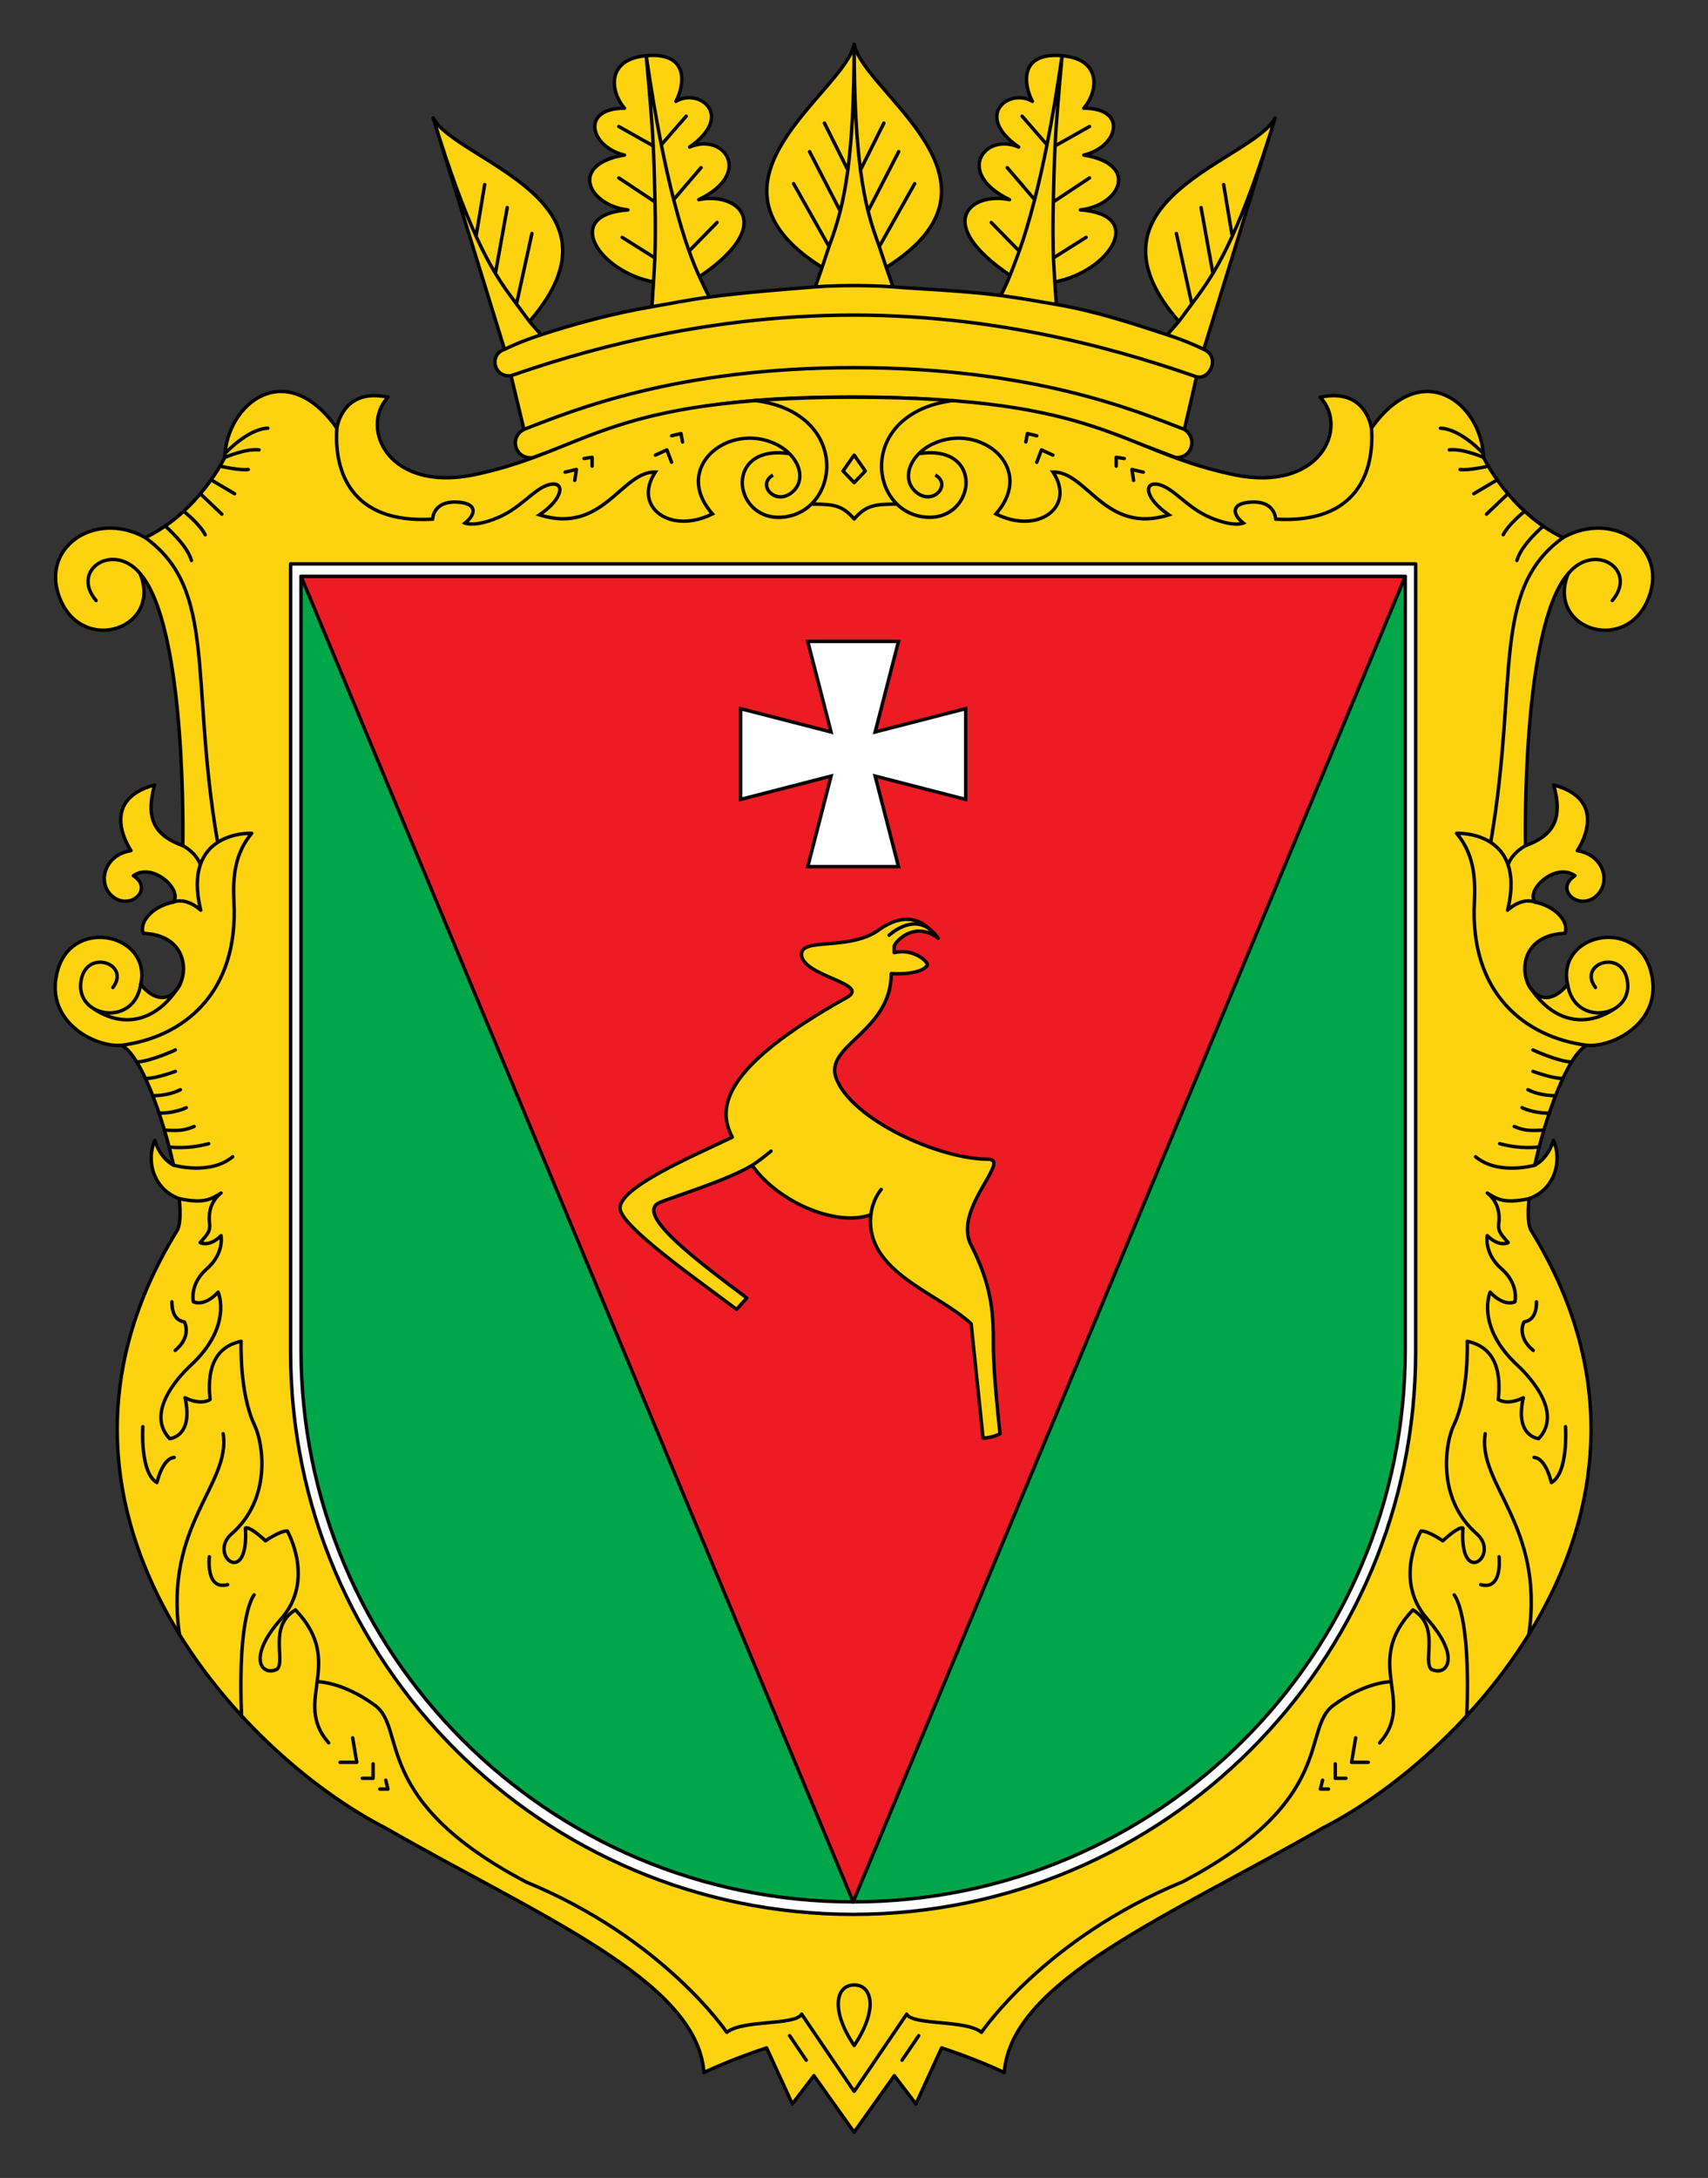 <?xml version="1.0" encoding="utf-8"?>
<!-- Generator: Adobe Illustrator 27.6.1, SVG Export Plug-In . SVG Version: 6.00 Build 0)  -->
<svg version="1.1" id="Шар_1" xmlns="http://www.w3.org/2000/svg" xmlns:xlink="http://www.w3.org/1999/xlink" x="0px" y="0px"
	 viewBox="0 0 747.45 952.82" style="enable-background:new 0 0 747.45 952.82;" xml:space="preserve">
<rect x="0" y="0" width="747.45" height="952.82" fill="#333333" stroke="none"/>
<style type="text/css">
	.st0{fill:#FDD310;}
	.st1{fill:none;stroke:#010101;stroke-width:1.5;stroke-linecap:round;stroke-linejoin:round;}
	.st2{fill:#FDD310;stroke:#010101;stroke-width:1.5;stroke-linecap:round;stroke-linejoin:round;stroke-miterlimit:10;}
	.st3{fill:#010101;}
	.st4{fill:#FFFFFF;stroke:#010101;stroke-width:1.5;stroke-linecap:round;stroke-linejoin:round;stroke-miterlimit:10;}
	.st5{fill:#00A74A;stroke:#010101;stroke-width:1.5;stroke-linecap:round;stroke-linejoin:round;stroke-miterlimit:10;}
	.st6{fill:#ED1C24;stroke:#010101;stroke-width:1.5;stroke-linecap:round;stroke-linejoin:round;stroke-miterlimit:10;}
	.st7{fill:#FFFFFF;stroke:#010101;stroke-width:1.5;}
</style>
<g>
	<path id="Корона" class="st0" d="M373.79,19.35c4,21,74.03,60.12,14.03,97.62l2.97,8.53c12.98,1.03,31.07,1.68,47.09,3.77
		c0,0,1.28-1.82,4.13-8.82c-34-23-17.22-36.62-0.22-33.12c-24-11.5-11-29.5,4-23c-20-14-4-26,6-20c-3.5-6.5-6.5-21.65,13-19.98
		c0-0.01,0-0.01,0-0.02c0,0.01,0,0.01,0,0.02l0,0c17.5,1.5,15.83,15.65,9.5,22.98c19.5,0,15,17,0,20.5c24.5,4,16,22-1.5,24
		c29,2,12.79,27-11.21,31.5l0.71,9.86c17.68,3.01,34.71,8.75,48.5,13.27l5.08-5.82c-46.36-53.45,32.17-70.15,42.15-89.05
		c-0.25,0.82-0.5,1.64-0.75,2.44l-30.48,98.82c7.28,3.09,2.92,13.39-3.16,12.01l-5.34,22.99c6.1,4.02,3.12,12.91-3.95,12.28
		c-41.55-16.19-74.15-26.41-140.55-26.41s-88.5,7.22-140.71,26.52c-7.38,0.78-10.68-8.55-3.79-12.4l-5.66-23.48
		c-7.7,0.93-9.71-9.4-2.84-11.52l-30.48-98.82c-0.25-0.8-0.5-1.62-0.75-2.44c9.98,18.9,88.51,35.61,42.15,89.05l5.08,5.82
		c13.79-4.52,30.82-9.25,48.5-12.27l0.71-10.86c-24-4.5-40.21-29.5-11.21-31.5c-17.5-2-26-20-1.5-24c-15-3.5-19.5-20.5,0-20.5
		c-6.33-7.33-8-21.48,9.5-22.98l0,0c0-0.01,0-0.01,0-0.02c0,0.01,0,0.01,0,0.02c19.5-1.67,16.5,13.48,13,19.98c10-6,26,6,6,20
		c15-6.5,28,11.5,4,23c17-3.5,34.3,10.72,0.3,33.72c3.42,7.4,4.36,8.91,4.36,8.91c16.04-2.1,33.35-3.43,46.34-4.46l2.97-8.53
		C299.76,79.48,369.79,40.35,373.79,19.35z"/>
	<path id="Корона_00000108267901989536254590000015483635505516965767_" class="st1" d="M373.79,19.35
		c4,21,74.03,60.12,14.03,97.62 M373.79,19.35c0,24.93,1.1,42.23,2.77,55 M373.79,19.35c-4,21-74.03,60.12-14.03,97.62
		 M373.79,19.35c0,24.93-1.1,42.23-2.77,55 M387.82,116.98l-3.03-9.12 M387.82,116.98l2.97,8.53 M400.29,80.35l-15.5,27.5
		 M384.79,107.85c-1.65-4.52-3.35-9.3-4.91-15.5 M393.29,66.35l-13.41,26 M379.88,92.35c-1.23-4.92-2.37-10.72-3.33-18
		 M386.79,53.85l-10.23,20.5 M558.02,51.59c-9.98,18.9-88.51,35.61-42.15,89.05 M558.02,51.59l-31.23,101.26 M558.02,51.59
		c-7.31,23.84-13.43,40.05-18.78,51.77 M515.87,140.65l5.68-7.67 M515.87,140.65l-5.08,5.82 M526.79,152.85
		c7.28,3.09,2.92,13.39-3.16,12.01 M526.79,152.85c-4.57-2.28-9.97-4.41-16-6.39 M514.8,102.14l6.75,30.84 M521.55,132.98
		c2.9-3.83,5.93-7.9,9.24-13.38 M525.6,90.81l5.19,28.79 M530.79,119.6c2.62-4.34,5.41-9.56,8.46-16.23 M535.48,80.76l3.77,22.6
		 M461.58,123.34c24-4.5,40.21-29.5,11.21-31.5c17.5-2,26-20,1.5-24c15-3.5,19.5-20.5,0-20.5c6.33-7.33,8-21.48-9.5-22.98
		c-19.5-1.67-16.5,13.48-13,19.98c-10-6-26,6-6,20c-15-6.5-28,11.5-4,23c-17-3.5-33.78,10.12,0.22,33.12 M461.58,123.34l-0.58-10.5
		 M461.58,123.34l0.71,9.86 M442.01,120.46c1.1-2.7,2.43-6.18,4.02-10.62 M442.01,120.46c-2.85,7.01-4.13,8.82-4.13,8.82
		 M437.88,129.28c-16.02-2.09-34.1-2.74-47.09-3.77 M437.88,129.28c8.95,1.17,15.46,2.4,24.41,3.92 M475.29,103.84l-14.29,9
		 M461,112.84c-0.22-6.4-0.29-14.45-0.06-24.5 M476.79,77.84l-15.85,10.5 M460.94,88.34c0.14-6.08,0.38-16.89,0.77-24.5
		 M476.79,55.34l-15.08,8.5 M461.71,63.84c0.62-12.29,1.6-22.68,3.08-39.5c-2.16,14.97-4.39,27.88-6.61,39 M447.29,50.84l10.89,12.5
		 M458.18,63.34c-1.83,9.17-3.65,17.11-5.41,24 M440.79,73.34l11.98,14 M452.77,87.34c-2.39,9.33-4.67,16.7-6.74,22.5 M433.79,97.34
		l12.23,12.5 M523.63,164.86c-26.83-9.33-81.82-27.01-149.84-27.01s-123.32,17.18-150.16,26.52 M523.63,164.86l-5.34,22.99
		 M518.29,187.85c-21.67-8.33-66.5-27-144.5-27s-122.83,18.67-144.5,27 M518.29,187.85c6.1,4.02,3.12,12.91-3.95,12.28
		c-41.55-16.19-74.15-26.41-140.55-26.41s-88.5,7.22-140.71,26.52c-7.38,0.78-10.68-8.55-3.79-12.4 M390.79,125.5
		c-6.33-0.5-14.05-0.56-17-0.56c-2.95,0-10.67,0.06-17,0.56 M462.29,133.2c17.68,3.01,34.71,8.75,48.5,13.27 M359.76,116.98
		l3.03-9.12 M359.76,116.98l-2.97,8.53 M347.29,80.35l15.5,27.5 M362.79,107.85c1.65-4.52,3.35-9.3,4.91-15.5 M354.29,66.35
		l13.41,26 M367.7,92.35c1.23-4.92,2.37-10.72,3.33-18 M360.79,53.85l10.23,20.5 M189.55,51.59c9.98,18.9,88.51,35.61,42.15,89.05
		 M189.55,51.59l31.24,101.26 M189.55,51.59c7.31,23.84,13.43,40.05,18.78,51.77 M231.7,140.65l-5.68-7.67 M231.7,140.65l5.08,5.82
		 M220.79,152.85c-6.86,2.12-4.85,12.45,2.84,11.52 M220.79,152.85c4.57-2.28,9.97-4.41,16-6.39 M232.78,102.14l-6.75,30.84
		 M226.03,132.98c-2.9-3.83-5.93-7.9-9.24-13.38 M221.98,90.81l-5.19,28.79 M216.79,119.6c-2.62-4.34-5.41-9.56-8.46-16.23
		 M212.1,80.76l-3.77,22.6 M286,123.34c-24-4.5-40.21-29.5-11.21-31.5c-17.5-2-26-20-1.5-24c-15-3.5-19.5-20.5,0-20.5
		c-6.33-7.33-8-21.48,9.5-22.98c19.5-1.67,16.5,13.48,13,19.98c10-6,26,6,6,20c15-6.5,28,11.5,4,23c17-3.5,34.3,10.72,0.3,33.72
		 M286,123.34l0.58-10.5 M286,123.34l-0.71,10.86 M306.09,121.05c-1.37-2.96-2.91-6.66-4.53-11.22 M306.09,121.05
		c3.42,7.4,4.36,8.91,4.36,8.91 M310.44,129.96c16.04-2.1,33.35-3.43,46.34-4.46 M310.44,129.96c-8.93,1.17-16.22,2.71-25.16,4.23
		 M272.29,103.84l14.29,9 M286.58,112.84c0.22-6.4,0.29-14.45,0.06-24.5 M270.79,77.84l15.85,10.5 M286.64,88.34
		c-0.14-6.08-0.38-16.89-0.77-24.5 M270.79,55.34l15.08,8.5 M285.87,63.84c-0.62-12.29-1.6-22.68-3.08-39.5
		c2.16,14.97,4.39,27.88,6.61,39 M300.29,50.84l-10.89,12.5 M289.4,63.34c1.83,9.17,3.65,17.11,5.41,24 M306.79,73.34l-11.98,14
		 M294.81,87.34c2.39,9.33,4.67,16.7,6.74,22.5 M313.79,97.34l-12.24,12.5 M223.63,164.37l5.66,23.48 M285.29,134.2
		c-17.68,3.01-34.72,7.75-48.5,12.27"/>
</g>
<g id="Картуш">
	<path class="st2" d="M373.78,173.78h0.03c107.81,0,115.99,22.8,164.2,33.48c40.01,9.26,52.31-20.46,39.72-33.48
		c20.16-4.39,22.42,13.55,22.42,13.55c22.36-31.64,48.26-10.71,49.07,12.81c0,0,11.46,23.98,34.79,35.06
		c22.27-12.47,47.32,4.93,36.76,28.01c-10.56,23.08-44.11,11.45-34.5-12.26c-20.64,23.59-18.7,119.03-18.7,119.03
		c12.05-4.38,16.58-11.52,12.33-26.57c25.52,6.87,10.35,28.74,10.35,28.74c12.27,1.99,15.07,15.05,7.49,20.49s-17.42-3.76-8.53-9.51
		c-8.42-6.04-21.59,6.15-17.53,11.51c10.14,2.19,15.01,9.35,13.15,13.7c-30.23,1.12-15.73,43.02,1.17,22.34
		c-4.86-21.81,29.02-29.59,36.08-7s-15.52,34.62-27.62,33.63c-8.37,3.96-18.05,30.92-22.83,52.45c0,0,5.77-2.67,8.17-10.87
		c3.8,8.39,1.08,21.25-10.65,25.52c-0.71,6.78-0.45,12.02,1.15,14.31c74.23,121.02-27.89,228.54-91.33,260.94
		c-66.99,38.53-136.6,66.76-139.47,107.07c-12.47-5.99-27.44-10.8-27.44-10.8l-11.25,24.52l-9.45-12.37l-17.6,24.74h0.03h-0.04h0.03
		l-17.6-24.74l-9.45,12.37l-11.25-24.52c0,0-14.97,4.8-27.44,10.8c-2.86-40.31-72.47-68.55-139.47-107.07
		c-63.41-32.4-165.54-139.92-91.3-260.95c1.6-2.29,1.86-7.53,1.15-14.31c-11.73-4.26-14.45-17.12-10.65-25.52
		c2.4,8.19,8.17,10.87,8.17,10.87c-4.78-21.53-14.46-48.5-22.83-52.45c-12.1,0.99-34.68-11.05-27.62-33.63
		c7.06-22.58,40.94-14.8,36.08,7c16.9,20.68,31.41-21.22,1.17-22.34c-1.86-4.35,3.01-11.51,13.15-13.7
		c4.06-5.36-9.11-17.55-17.53-11.51c8.89,5.75-0.95,14.95-8.53,9.51s-4.78-18.5,7.49-20.49c0,0-15.17-21.87,10.35-28.74
		c-4.26,15.05,0.27,22.19,12.33,26.57c0,0,1.95-95.44-18.7-119.03c9.61,23.71-23.94,35.34-34.5,12.26
		c-10.56-23.08,14.49-40.48,36.76-28.01c23.32-11.08,34.79-35.06,34.79-35.06c0.81-23.52,26.71-44.45,49.07-12.81
		c0,0,2.26-17.94,22.42-13.55c-12.59,13.01-0.29,42.74,39.72,33.48c48.21-10.68,56.39-33.48,164.2-33.48L373.78,173.78
		L373.78,173.78L373.78,173.78z"/>
	<path class="st3" d="M330.84,174.52c-0.41-0.05-0.79,0.23-0.84,0.64c-0.05,0.41,0.23,0.79,0.64,0.84l0.1-0.74L330.84,174.52z
		 M344.41,226l0.13,0.74l0,0L344.41,226z M345.4,199.23c0.41,0.06,0.79-0.22,0.86-0.63c0.06-0.41-0.22-0.79-0.63-0.85l-0.11,0.74
		L345.4,199.23z M189.27,227.12l0.04,0.75l0.62-0.04l0.08-0.61L189.27,227.12z M203.48,228.85l-0.46-0.59l-0.94,0.74l1.08,0.52
		L203.48,228.85z M236.07,225.25l-0.42-0.62l-1.28,0.87l1.48,0.47L236.07,225.25z M286.79,206.53l0.62,0.42l0.76-1.13l-1.36-0.04
		L286.79,206.53z M311.77,224.82l0.34,0.67l0.87-0.44l-0.64-0.73L311.77,224.82z M339.35,194.21l-0.32,0.68l0,0L339.35,194.21z
		 M346.24,215.66l0.45,0.6h0L346.24,215.66z M60.72,251.43c0.26,0.32,0.74,0.37,1.06,0.1c0.32-0.26,0.37-0.74,0.1-1.06l-0.58,0.48
		L60.72,251.43z M41.48,263.23c0.27,0.32,0.74,0.36,1.06,0.09c0.32-0.27,0.35-0.74,0.09-1.06l-0.57,0.48L41.48,263.23z
		 M53.01,456.56c-0.41,0.05-0.7,0.43-0.65,0.84c0.05,0.41,0.43,0.7,0.84,0.65l-0.09-0.74L53.01,456.56z M102.36,394.46l-0.75,0.04
		l0,0.01L102.36,394.46z M110.15,364.55l0.58,0.48c0.18-0.22,0.23-0.52,0.11-0.78c-0.11-0.26-0.36-0.43-0.65-0.45L110.15,364.55z
		 M87.85,398.21l-0.53,0.53c0.24,0.24,0.6,0.28,0.9,0.12c0.29-0.17,0.44-0.5,0.36-0.83L87.85,398.21z M75.63,393.93
		c-0.39,0.14-0.59,0.57-0.45,0.96c0.14,0.39,0.57,0.59,0.96,0.45l-0.25-0.71L75.63,393.93z M62.3,430.78
		c0.06-0.41-0.22-0.79-0.63-0.85c-0.41-0.06-0.79,0.22-0.85,0.63l0.74,0.11L62.3,430.78z M35.33,429.95l-0.75-0.08l0,0L35.33,429.95
		z M48.8,431.58c-0.25,0.33-0.19,0.8,0.14,1.05c0.33,0.25,0.8,0.19,1.05-0.14l-0.6-0.46L48.8,431.58z M79.46,430.94
		c0.21-0.36,0.09-0.82-0.26-1.03c-0.36-0.21-0.82-0.09-1.03,0.26l0.64,0.38L79.46,430.94z M40.25,439.87
		c-0.34-0.24-0.8-0.17-1.05,0.17c-0.24,0.34-0.17,0.8,0.17,1.05l0.44-0.61L40.25,439.87z M102.31,506.65
		c0.32-0.27,0.36-0.74,0.1-1.06c-0.27-0.32-0.74-0.36-1.06-0.1l0.48,0.58L102.31,506.65z M76.14,509.03
		c-0.4-0.11-0.81,0.11-0.93,0.51c-0.12,0.4,0.11,0.81,0.51,0.93l0.21-0.72L76.14,509.03z M78.56,523.68
		c-0.41-0.08-0.8,0.18-0.89,0.58c-0.08,0.41,0.18,0.8,0.58,0.89l0.15-0.74L78.56,523.68z M96.74,521.95l0.41,0.63
		c0.34-0.22,0.44-0.68,0.22-1.03c-0.22-0.35-0.67-0.45-1.02-0.24L96.74,521.95z M91.72,535.25l0.75-0.08c0-0.01,0-0.01,0-0.02
		L91.72,535.25z M87.58,543.62l-0.56-0.5c-0.15,0.17-0.22,0.39-0.18,0.61c0.03,0.22,0.17,0.42,0.36,0.53L87.58,543.62z
		 M96.74,540.59l0.74-0.15c-0.05-0.27-0.25-0.49-0.51-0.57c-0.26-0.08-0.55-0.01-0.75,0.18L96.74,540.59z M90.52,555.08l0.49,0.57h0
		L90.52,555.08z M84.63,569.53l-0.73,0.18c0.05,0.21,0.19,0.39,0.38,0.49L84.63,569.53z M95.46,565.29l0.69-0.3
		c-0.1-0.23-0.31-0.39-0.56-0.44c-0.25-0.04-0.5,0.05-0.67,0.23L95.46,565.29z M83.35,597.47l0.51,0.55h0L83.35,597.47z
		 M74.25,629.4l-0.54,0.52c0.16,0.16,0.38,0.25,0.61,0.23L74.25,629.4z M80.96,611.49l0.33-0.67c-0.26-0.13-0.57-0.1-0.8,0.08
		c-0.23,0.18-0.33,0.47-0.27,0.76L80.96,611.49z M91.92,612.27l0.44,0.6c0.21-0.15,0.33-0.41,0.3-0.67L91.92,612.27z M105.5,586.8
		l0.75,0.03c0.01-0.23-0.09-0.45-0.27-0.6c-0.18-0.15-0.41-0.21-0.64-0.16L105.5,586.8z M111.44,623.6l0.67-0.33l0,0L111.44,623.6z
		 M101.21,671.16l-0.49-0.57c0,0-0.01,0.01-0.01,0.01L101.21,671.16z M107.41,668.53l-0.5-0.56c-0.17,0.15-0.26,0.38-0.25,0.61
		L107.41,668.53z M116.17,674.11l-0.51,0.55c0.26,0.24,0.65,0.27,0.94,0.07L116.17,674.11z M125.73,669.81l0.65-0.38
		c-0.13-0.22-0.36-0.36-0.61-0.37L125.73,669.81z M121.28,730.23l0.35,0.67c0.07-0.04,0.13-0.08,0.18-0.14L121.28,730.23z
		 M129.29,704.31l0.54-0.52c-0.24-0.25-0.63-0.31-0.93-0.13L129.29,704.31z M143.27,762.98c0.28,0.31,0.75,0.34,1.06,0.06
		c0.31-0.27,0.34-0.75,0.06-1.06l-0.56,0.5L143.27,762.98z M373.16,915.34c0.23,0.34,0.7,0.43,1.04,0.2c0.34-0.23,0.43-0.7,0.2-1.04
		l-0.62,0.42L373.16,915.34z M350.82,881.16l0.62-0.42c-0.14-0.21-0.39-0.34-0.65-0.33c-0.26,0.01-0.49,0.15-0.62,0.38
		L350.82,881.16z M318.06,889.14l-0.62,0.42c0.12,0.17,0.3,0.29,0.51,0.32c0.21,0.03,0.42-0.03,0.58-0.16L318.06,889.14z
		 M230.34,823.41l-0.35,0.66c0.02,0.01,0.04,0.02,0.06,0.03L230.34,823.41z M138.81,734.95c-0.41,0-0.75,0.34-0.75,0.75
		s0.34,0.75,0.75,0.75v-0.75V734.95z M64,234.59c-0.34-0.24-0.8-0.17-1.05,0.17c-0.24,0.34-0.17,0.8,0.17,1.05l0.44-0.61L64,234.59z
		 M94.5,368.67c0.07,0.41,0.46,0.68,0.87,0.61c0.41-0.07,0.68-0.46,0.61-0.87l-0.74,0.13L94.5,368.67z M373.22,227.53
		c0.27,0.31,0.74,0.35,1.06,0.08c0.31-0.27,0.35-0.74,0.08-1.06l-0.57,0.49L373.22,227.53z M355.18,219.79
		c-0.41,0-0.75,0.34-0.75,0.75s0.34,0.75,0.75,0.75v-0.75V219.79z M86.97,378.55c0.14,0.39,0.57,0.59,0.96,0.45
		c0.39-0.14,0.59-0.57,0.45-0.96l-0.71,0.26L86.97,378.55z M80.33,369.31c-0.37-0.18-0.82-0.03-1,0.34c-0.18,0.37-0.03,0.82,0.34,1
		l0.33-0.67L80.33,369.31z M373.8,894.89l-0.62,0.42c0.14,0.21,0.37,0.33,0.62,0.33c0.25,0,0.48-0.12,0.62-0.33L373.8,894.89z
		 M373.79,869.16c0.41,0,0.75-0.34,0.75-0.75c0-0.41-0.34-0.75-0.75-0.75v0.75V869.16z M374.39,199.55
		c0.24-0.34,0.15-0.81-0.19-1.04c-0.34-0.24-0.81-0.15-1.04,0.19l0.61,0.43L374.39,199.55z M368.93,206.06l-0.61-0.43
		c-0.21,0.29-0.17,0.69,0.07,0.95L368.93,206.06z M373.8,211.15l-0.54,0.52c0.14,0.15,0.34,0.23,0.54,0.23c0.2,0,0.4-0.08,0.54-0.23
		L373.8,211.15z M286.48,198.44c-0.38,0.17-0.54,0.62-0.37,0.99c0.17,0.38,0.62,0.54,0.99,0.37l-0.31-0.68L286.48,198.44z
		 M291.83,196.82l0.7-0.27c-0.07-0.19-0.23-0.35-0.42-0.43c-0.19-0.08-0.41-0.08-0.6,0.01L291.83,196.82z M293.19,202.5
		c0.15,0.39,0.58,0.58,0.97,0.43c0.39-0.15,0.58-0.58,0.43-0.97l-0.7,0.27L293.19,202.5z M293.72,189.93c-0.4,0.1-0.65,0.5-0.55,0.9
		c0.1,0.4,0.5,0.65,0.9,0.55l-0.18-0.73L293.72,189.93z M297.99,189.67l0.74-0.14c-0.04-0.2-0.16-0.38-0.33-0.49
		c-0.17-0.11-0.38-0.15-0.58-0.1L297.99,189.67z M297.96,193.51c0.08,0.41,0.47,0.68,0.88,0.6c0.41-0.08,0.68-0.47,0.6-0.88
		l-0.74,0.14L297.96,193.51z M255.47,199.86c-0.41,0.06-0.69,0.45-0.63,0.85c0.06,0.41,0.45,0.69,0.85,0.63l-0.11-0.74
		L255.47,199.86z M259.11,200.06h0.75c0-0.22-0.1-0.43-0.26-0.57c-0.17-0.14-0.39-0.21-0.6-0.17L259.11,200.06z M258.36,203.94
		c0,0.41,0.34,0.75,0.75,0.75s0.75-0.34,0.75-0.75h-0.75H258.36z M247.1,205.83c-0.4,0.1-0.65,0.5-0.56,0.9
		c0.1,0.4,0.5,0.65,0.9,0.56l-0.17-0.73L247.1,205.83z M252.24,205.39l0.74,0.11c0.04-0.25-0.05-0.49-0.23-0.66
		c-0.18-0.17-0.44-0.24-0.68-0.18L252.24,205.39z M250.78,210.07c-0.06,0.41,0.22,0.79,0.63,0.85c0.41,0.06,0.79-0.22,0.85-0.63
		l-0.74-0.11L250.78,210.07z M72.75,229.59c-0.32-0.27-0.79-0.23-1.06,0.09c-0.27,0.32-0.23,0.79,0.09,1.06l0.48-0.57L72.75,229.59z
		 M83.06,245.41c0.11,0.4,0.52,0.63,0.92,0.52c0.4-0.11,0.63-0.52,0.52-0.92l-0.72,0.2L83.06,245.41z M80.82,223.09
		c-0.33-0.25-0.8-0.2-1.05,0.13c-0.25,0.33-0.2,0.8,0.13,1.05l0.46-0.59L80.82,223.09z M89.12,234.29c0.19,0.37,0.64,0.51,1.01,0.32
		c0.37-0.19,0.51-0.64,0.32-1.01l-0.67,0.35L89.12,234.29z M88.2,215.46c-0.3-0.29-0.77-0.27-1.06,0.03
		c-0.29,0.3-0.27,0.77,0.03,1.06l0.52-0.54L88.2,215.46z M96.56,225.47c0.3,0.29,0.77,0.27,1.06-0.03c0.29-0.3,0.27-0.78-0.03-1.06
		l-0.52,0.54L96.56,225.47z M92.75,209.29c-0.36-0.21-0.82-0.09-1.03,0.26c-0.21,0.36-0.09,0.82,0.26,1.03l0.38-0.64L92.75,209.29z
		 M102.26,216.65c0.36,0.21,0.82,0.09,1.03-0.26c0.21-0.36,0.09-0.82-0.26-1.03l-0.38,0.65L102.26,216.65z M96.43,203.21
		c-0.4-0.09-0.81,0.16-0.9,0.56c-0.09,0.4,0.16,0.81,0.56,0.9l0.17-0.73L96.43,203.21z M108.77,206.13
		c0.41-0.07,0.68-0.46,0.61-0.87c-0.07-0.41-0.46-0.68-0.87-0.61l0.13,0.74L108.77,206.13z M98.05,199.46
		c-0.38,0.17-0.55,0.61-0.38,0.99c0.17,0.38,0.61,0.55,0.99,0.38l-0.3-0.69L98.05,199.46z M113.28,197.57
		c0.41,0.05,0.78-0.25,0.83-0.66c0.05-0.41-0.25-0.78-0.66-0.83l-0.08,0.75L113.28,197.57z M97.9,197.94
		c-0.28,0.31-0.25,0.78,0.05,1.06c0.31,0.28,0.78,0.25,1.06-0.05l-0.56-0.5L97.9,197.94z M117.25,188.08
		c0.41-0.02,0.74-0.36,0.72-0.78c-0.01-0.41-0.36-0.74-0.78-0.72l0.03,0.75L117.25,188.08z M59.8,463.89
		c-0.41,0.03-0.73,0.38-0.7,0.8c0.03,0.41,0.38,0.73,0.8,0.7l-0.05-0.75L59.8,463.89z M77.08,460.01c0.38-0.18,0.54-0.62,0.36-1
		c-0.17-0.38-0.62-0.54-1-0.36l0.32,0.68L77.08,460.01z M63.65,471.08c-0.41-0.01-0.75,0.33-0.76,0.74c0,0.41,0.33,0.75,0.74,0.76
		l0.01-0.75L63.65,471.08z M77.03,469.41c0.39-0.14,0.59-0.58,0.44-0.96s-0.58-0.59-0.96-0.44l0.26,0.7L77.03,469.41z M66.83,478.62
		c-0.41,0-0.75,0.34-0.74,0.76c0,0.41,0.34,0.75,0.76,0.74l-0.01-0.75L66.83,478.62z M79.28,477.4c0.37-0.19,0.52-0.64,0.34-1.01
		c-0.19-0.37-0.64-0.52-1.01-0.34l0.34,0.67L79.28,477.4z M69.6,486.23c-0.41,0-0.75,0.33-0.76,0.74c0,0.41,0.33,0.75,0.74,0.76
		l0.01-0.75L69.6,486.23z M81.87,485.27c0.37-0.19,0.51-0.64,0.32-1.01c-0.19-0.37-0.64-0.51-1.01-0.32l0.34,0.67L81.87,485.27z
		 M71.98,493.67c-0.41-0.02-0.76,0.3-0.78,0.71c-0.02,0.41,0.3,0.76,0.71,0.78l0.04-0.75L71.98,493.67z M85.26,493.51
		c0.38-0.16,0.57-0.59,0.41-0.98c-0.16-0.38-0.59-0.57-0.98-0.41l0.28,0.7L85.26,493.51z M74.08,501.05
		c-0.41-0.05-0.78,0.25-0.83,0.66c-0.05,0.41,0.25,0.78,0.66,0.83l0.08-0.74L74.08,501.05z M91.53,501.06
		c0.4-0.11,0.63-0.52,0.52-0.92c-0.11-0.4-0.52-0.63-0.92-0.52l0.2,0.72L91.53,501.06z M75.97,569.52c0-0.41-0.34-0.75-0.75-0.75
		s-0.75,0.34-0.75,0.75h0.75H75.97z M80.69,578.36l0.66-0.36c-0.11-0.19-0.29-0.33-0.51-0.37L80.69,578.36z M76.18,590.21
		c-0.32,0.26-0.37,0.74-0.1,1.06c0.26,0.32,0.74,0.36,1.06,0.1l-0.48-0.58L76.18,590.21z M63.25,624.22c0.03-0.41-0.28-0.77-0.7-0.8
		c-0.41-0.03-0.77,0.28-0.8,0.7l0.75,0.05L63.25,624.22z M68.69,648.61l-0.37,0.65c0.21,0.12,0.46,0.13,0.68,0.03
		c0.22-0.1,0.37-0.29,0.42-0.53L68.69,648.61z M76.3,638.35c0.41-0.03,0.72-0.4,0.68-0.81c-0.04-0.41-0.4-0.72-0.81-0.68l0.06,0.75
		L76.3,638.35z M98.39,627.1c-0.06-0.41-0.45-0.69-0.86-0.62c-0.41,0.07-0.69,0.45-0.62,0.86l0.74-0.12L98.39,627.1z M77.8,715.18
		c0.06,0.41,0.44,0.69,0.85,0.64c0.41-0.06,0.69-0.44,0.64-0.85l-0.74,0.11L77.8,715.18z M92.35,681.15
		c0.05-0.41-0.25-0.78-0.66-0.83c-0.41-0.05-0.78,0.25-0.83,0.66l0.75,0.09L92.35,681.15z M99.81,693.98
		c0.4-0.11,0.63-0.52,0.52-0.92c-0.11-0.4-0.52-0.63-0.92-0.52l0.2,0.72L99.81,693.98z M111.78,698.27c0.28-0.3,0.27-0.78-0.03-1.06
		c-0.3-0.29-0.78-0.27-1.06,0.03l0.55,0.52L111.78,698.27z M104.95,750.66c0.02,0.41,0.37,0.74,0.78,0.72
		c0.41-0.02,0.74-0.37,0.72-0.78l-0.75,0.03L104.95,750.66z M148.81,770.24c-0.41,0-0.75,0.34-0.75,0.75s0.34,0.75,0.75,0.75v-0.75
		V770.24z M156.12,770.99v0.75c0.22,0,0.43-0.1,0.57-0.27c0.14-0.17,0.2-0.39,0.17-0.61L156.12,770.99z M155.07,760.15
		c-0.07-0.41-0.46-0.68-0.86-0.62c-0.41,0.07-0.68,0.45-0.62,0.86l0.74-0.12L155.07,760.15z M158.56,777.23
		c-0.41,0-0.75,0.34-0.75,0.75s0.34,0.75,0.75,0.75v-0.75V777.23z M163.27,777.98v0.75c0.41,0,0.75-0.34,0.75-0.75H163.27z
		 M164.02,771.64c0-0.41-0.34-0.75-0.75-0.75s-0.75,0.34-0.75,0.75h0.75H164.02z M166.2,781.95c-0.41,0-0.75,0.34-0.75,0.75
		s0.34,0.75,0.75,0.75v-0.75V781.95z M169.78,782.7v0.75c0.23,0,0.45-0.11,0.59-0.29s0.19-0.42,0.14-0.64L169.78,782.7z
		 M169.53,778.62c-0.1-0.4-0.51-0.65-0.91-0.54c-0.4,0.1-0.65,0.51-0.54,0.91l0.73-0.18L169.53,778.62z M346.16,890.16
		c-0.23-0.34-0.7-0.43-1.04-0.2c-0.34,0.23-0.43,0.7-0.2,1.04l0.62-0.42L346.16,890.16z M352.21,901.73c0.23,0.34,0.7,0.43,1.04,0.2
		c0.34-0.23,0.43-0.7,0.2-1.04l-0.62,0.42L352.21,901.73z M416.95,176c0.41-0.05,0.7-0.43,0.64-0.84c-0.05-0.41-0.43-0.7-0.84-0.64
		l0.1,0.74L416.95,176z M403.18,226l-0.13,0.74l0,0L403.18,226z M401.97,197.75c-0.41,0.06-0.69,0.45-0.63,0.85
		c0.06,0.41,0.45,0.69,0.86,0.63l-0.11-0.74L401.97,197.75z M558.32,227.12l-0.74,0.1l0.08,0.61l0.62,0.04L558.32,227.12z
		 M544.11,228.85l0.33,0.68l1.08-0.52l-0.94-0.74L544.11,228.85z M511.52,225.25l0.23,0.71l1.48-0.47l-1.29-0.87L511.52,225.25z
		 M460.8,206.53l-0.02-0.75l-1.36,0.04l0.76,1.13L460.8,206.53z M435.82,224.82l-0.56-0.5l-0.64,0.73l0.87,0.44L435.82,224.82z
		 M408.24,194.21l0.32,0.68l0,0L408.24,194.21z M401.35,215.66l-0.45,0.6l0,0L401.35,215.66z M685.71,250.48
		c-0.26,0.32-0.22,0.79,0.1,1.06c0.32,0.26,0.79,0.22,1.06-0.1l-0.58-0.48L685.71,250.48z M704.97,262.26
		c-0.27,0.32-0.23,0.79,0.09,1.06s0.79,0.23,1.06-0.09l-0.57-0.49L704.97,262.26z M694.4,458.05c0.41,0.05,0.79-0.24,0.84-0.65
		c0.05-0.41-0.24-0.79-0.65-0.84l-0.09,0.74L694.4,458.05z M645.23,394.46l0.75,0.04v-0.01L645.23,394.46z M637.44,364.55
		l-0.04-0.75c-0.28,0.01-0.54,0.19-0.65,0.45c-0.11,0.26-0.07,0.56,0.11,0.78L637.44,364.55z M659.74,398.21l-0.73-0.18
		c-0.08,0.33,0.07,0.66,0.36,0.83c0.29,0.17,0.66,0.12,0.9-0.12L659.74,398.21z M671.46,395.34c0.39,0.14,0.82-0.06,0.96-0.45
		c0.14-0.39-0.06-0.82-0.45-0.96l-0.25,0.71L671.46,395.34z M686.77,430.56c-0.06-0.41-0.44-0.69-0.85-0.63
		c-0.41,0.06-0.69,0.45-0.63,0.85l0.74-0.11L686.77,430.56z M712.26,429.95l0.75-0.08l0,0L712.26,429.95z M697.61,432.49
		c0.25,0.33,0.72,0.39,1.05,0.14c0.33-0.25,0.39-0.72,0.14-1.05l-0.6,0.46L697.61,432.49z M669.43,430.18
		c-0.21-0.36-0.67-0.47-1.03-0.26c-0.36,0.21-0.47,0.67-0.26,1.03l0.64-0.38L669.43,430.18z M708.22,441.09
		c0.34-0.24,0.41-0.71,0.17-1.05c-0.24-0.33-0.71-0.41-1.05-0.17l0.44,0.61L708.22,441.09z M646.24,505.5
		c-0.32-0.26-0.79-0.22-1.06,0.1c-0.27,0.32-0.22,0.79,0.09,1.06l0.48-0.58L646.24,505.5z M671.87,510.47
		c0.4-0.11,0.63-0.53,0.51-0.93c-0.11-0.4-0.53-0.63-0.93-0.51l0.21,0.72L671.87,510.47z M669.33,525.15
		c0.41-0.08,0.67-0.48,0.58-0.89c-0.08-0.41-0.48-0.67-0.89-0.58l0.15,0.73L669.33,525.15z M650.85,521.95l0.39-0.64
		c-0.35-0.21-0.81-0.11-1.02,0.24c-0.22,0.35-0.12,0.8,0.23,1.03L650.85,521.95z M655.87,535.25l-0.74-0.1c0,0.01,0,0.01,0,0.02
		L655.87,535.25z M660.01,543.62l0.38,0.64c0.19-0.11,0.32-0.31,0.36-0.53c0.03-0.22-0.03-0.45-0.18-0.61L660.01,543.62z
		 M650.85,540.59l0.52-0.54c-0.2-0.19-0.48-0.26-0.75-0.18c-0.26,0.08-0.46,0.3-0.51,0.57L650.85,540.59z M657.07,555.08l-0.49,0.57
		h0L657.07,555.08z M662.96,569.53l0.35,0.66c0.19-0.1,0.33-0.28,0.38-0.49L662.96,569.53z M652.13,565.29l0.55-0.51
		c-0.17-0.18-0.42-0.27-0.67-0.23c-0.25,0.04-0.46,0.21-0.56,0.44L652.13,565.29z M664.24,597.47l-0.51,0.55l0,0L664.24,597.47z
		 M673.34,629.4l-0.06,0.75c0.23,0.02,0.45-0.07,0.6-0.23L673.34,629.4z M666.63,611.49l0.73,0.17c0.06-0.28-0.04-0.58-0.27-0.76
		c-0.23-0.18-0.54-0.21-0.8-0.08L666.63,611.49z M655.67,612.27l-0.75-0.07c-0.02,0.26,0.09,0.52,0.3,0.67L655.67,612.27z
		 M642.09,586.8l0.15-0.73c-0.23-0.05-0.46,0.01-0.64,0.16c-0.18,0.15-0.27,0.37-0.27,0.6L642.09,586.8z M636.15,623.6l-0.67-0.33
		l0,0L636.15,623.6z M646.38,671.16l0.51-0.55c-0.01,0-0.01-0.01-0.01-0.01L646.38,671.16z M640.18,668.53l0.75,0.04
		c0.01-0.23-0.08-0.45-0.25-0.61L640.18,668.53z M631.42,674.11l-0.43,0.61c0.29,0.2,0.68,0.18,0.94-0.07L631.42,674.11z
		 M621.86,669.81l-0.04-0.75c-0.25,0.01-0.48,0.15-0.61,0.37L621.86,669.81z M626.31,730.23l-0.53,0.53
		c0.05,0.05,0.12,0.1,0.18,0.14L626.31,730.23z M618.3,704.31l0.38-0.64c-0.3-0.18-0.69-0.13-0.93,0.13L618.3,704.31z M603.2,761.98
		c-0.27,0.31-0.24,0.78,0.07,1.06c0.31,0.27,0.78,0.25,1.06-0.06l-0.56-0.5L603.2,761.98z M373.19,914.5
		c-0.23,0.34-0.15,0.81,0.2,1.04c0.34,0.23,0.81,0.15,1.04-0.2l-0.62-0.42L373.19,914.5z M396.77,881.16l0.65-0.37
		c-0.13-0.23-0.36-0.37-0.62-0.38c-0.26-0.01-0.51,0.12-0.65,0.33L396.77,881.16z M429.53,889.14l-0.48,0.58
		c0.16,0.13,0.38,0.19,0.58,0.16c0.21-0.03,0.4-0.15,0.51-0.32L429.53,889.14z M517.25,823.41l0.29,0.69
		c0.02-0.01,0.04-0.02,0.06-0.03L517.25,823.41z M608.78,736.45c0.41,0,0.75-0.34,0.75-0.75s-0.34-0.75-0.75-0.75v0.75V736.45z
		 M684.47,235.81c0.34-0.24,0.41-0.71,0.17-1.05c-0.24-0.34-0.71-0.41-1.05-0.17l0.44,0.61L684.47,235.81z M651.61,368.41
		c-0.07,0.41,0.2,0.8,0.61,0.87c0.41,0.07,0.8-0.2,0.87-0.61l-0.74-0.13L651.61,368.41z M373.25,226.55
		c-0.27,0.31-0.24,0.79,0.08,1.06c0.31,0.27,0.79,0.24,1.06-0.08l-0.57-0.49L373.25,226.55z M392.41,221.29
		c0.41,0,0.75-0.34,0.75-0.75s-0.34-0.75-0.75-0.75v0.75V221.29z M659.23,378.04c-0.14,0.39,0.06,0.82,0.45,0.96
		c0.39,0.14,0.82-0.06,0.96-0.45l-0.71-0.26L659.23,378.04z M667.93,370.65c0.37-0.18,0.53-0.63,0.34-1c-0.18-0.37-0.63-0.53-1-0.34
		l0.33,0.67L667.93,370.65z M373.81,867.66c-0.41,0-0.75,0.34-0.75,0.75c0,0.41,0.34,0.75,0.75,0.75v-0.75V867.66z M374.44,198.69
		c-0.24-0.34-0.71-0.42-1.05-0.18c-0.34,0.24-0.42,0.71-0.18,1.04l0.62-0.43L374.44,198.69z M378.67,206.06l0.54,0.52
		c0.25-0.26,0.28-0.65,0.07-0.95L378.67,206.06z M460.49,199.8c0.38,0.17,0.82,0.01,0.99-0.37s0.01-0.82-0.37-0.99l-0.31,0.68
		L460.49,199.8z M455.76,196.82l0.31-0.68c-0.19-0.09-0.4-0.09-0.6-0.01c-0.19,0.08-0.34,0.23-0.42,0.43L455.76,196.82z
		 M453.01,201.97c-0.15,0.39,0.05,0.82,0.44,0.97s0.82-0.05,0.97-0.43l-0.7-0.27L453.01,201.97z M453.54,191.39
		c0.4,0.1,0.81-0.15,0.9-0.55c0.1-0.4-0.15-0.81-0.55-0.9l-0.17,0.73L453.54,191.39z M449.6,189.67l0.17-0.73
		c-0.2-0.05-0.41-0.01-0.58,0.1c-0.17,0.11-0.29,0.29-0.33,0.49L449.6,189.67z M448.18,193.23c-0.08,0.41,0.19,0.8,0.6,0.88
		c0.41,0.08,0.8-0.19,0.88-0.6l-0.74-0.14L448.18,193.23z M491.9,201.34c0.41,0.06,0.79-0.22,0.86-0.63
		c0.06-0.41-0.22-0.79-0.63-0.85l-0.11,0.74L491.9,201.34z M488.48,200.06l0.11-0.74c-0.22-0.03-0.44,0.03-0.6,0.17
		c-0.17,0.14-0.26,0.35-0.26,0.57H488.48z M487.73,203.94c0,0.41,0.34,0.75,0.75,0.75s0.75-0.34,0.75-0.75h-0.75H487.73z
		 M500.15,207.29c0.4,0.1,0.81-0.15,0.9-0.56c0.1-0.4-0.15-0.81-0.56-0.9l-0.17,0.73L500.15,207.29z M495.35,205.39l0.17-0.73
		c-0.24-0.06-0.5,0.01-0.68,0.18c-0.18,0.17-0.27,0.42-0.23,0.66L495.35,205.39z M495.33,210.29c0.06,0.41,0.44,0.69,0.85,0.63
		c0.41-0.06,0.69-0.44,0.63-0.85l-0.74,0.11L495.33,210.29z M675.83,230.73c0.32-0.27,0.36-0.74,0.09-1.06
		c-0.27-0.32-0.74-0.36-1.06-0.09l0.48,0.57L675.83,230.73z M663.1,245.01c-0.11,0.4,0.12,0.81,0.52,0.92
		c0.4,0.11,0.81-0.12,0.92-0.52l-0.72-0.2L663.1,245.01z M667.7,224.27c0.33-0.26,0.39-0.73,0.13-1.05
		c-0.26-0.33-0.73-0.39-1.05-0.13l0.46,0.59L667.7,224.27z M657.16,233.59c-0.19,0.37-0.05,0.82,0.32,1.01
		c0.37,0.19,0.82,0.05,1.01-0.32l-0.66-0.35L657.16,233.59z M660.43,216.54c0.3-0.29,0.31-0.76,0.03-1.06s-0.76-0.31-1.06-0.03
		l0.52,0.54L660.43,216.54z M650.02,224.39c-0.3,0.28-0.31,0.76-0.03,1.06c0.28,0.3,0.76,0.31,1.06,0.03l-0.52-0.54L650.02,224.39z
		 M655.6,210.58c0.36-0.21,0.47-0.67,0.26-1.03c-0.21-0.36-0.67-0.48-1.03-0.26l0.38,0.65L655.6,210.58z M644.57,215.36
		c-0.36,0.21-0.47,0.67-0.26,1.03c0.21,0.36,0.67,0.48,1.03,0.26l-0.38-0.65L644.57,215.36z M651.5,204.67
		c0.4-0.09,0.66-0.5,0.56-0.9c-0.09-0.4-0.49-0.66-0.9-0.56l0.17,0.73L651.5,204.67z M639.08,204.65c-0.41-0.07-0.8,0.2-0.87,0.61
		s0.2,0.8,0.61,0.87l0.13-0.74L639.08,204.65z M648.95,200.83c0.38,0.17,0.82,0,0.99-0.38c0.17-0.38,0-0.82-0.38-0.99l-0.3,0.69
		L648.95,200.83z M634.16,196.08c-0.41,0.05-0.71,0.42-0.66,0.83c0.05,0.41,0.42,0.71,0.83,0.66l-0.08-0.74L634.16,196.08z
		 M648.59,198.94c0.28,0.31,0.75,0.33,1.06,0.05c0.31-0.28,0.33-0.75,0.05-1.06l-0.56,0.5L648.59,198.94z M630.4,186.58
		c-0.41-0.01-0.76,0.31-0.78,0.72c-0.02,0.41,0.31,0.76,0.72,0.78l0.03-0.75L630.4,186.58z M687.71,465.39
		c0.41,0.03,0.77-0.29,0.8-0.7c0.03-0.41-0.29-0.77-0.7-0.8l-0.05,0.75L687.71,465.39z M671.15,458.65c-0.38-0.17-0.82-0.01-1,0.36
		c-0.17,0.38-0.01,0.82,0.36,1l0.32-0.68L671.15,458.65z M683.97,472.58c0.41-0.01,0.75-0.34,0.74-0.76
		c-0.01-0.41-0.34-0.75-0.76-0.74l0.01,0.75L683.97,472.58z M671.09,468.01c-0.39-0.14-0.82,0.05-0.96,0.44
		c-0.14,0.39,0.05,0.82,0.44,0.96l0.26-0.7L671.09,468.01z M680.76,480.12c0.41,0,0.75-0.33,0.76-0.74c0-0.41-0.33-0.75-0.74-0.76
		l-0.01,0.75L680.76,480.12z M668.99,476.06c-0.37-0.18-0.82-0.03-1.01,0.34c-0.18,0.37-0.04,0.82,0.33,1.01l0.34-0.67
		L668.99,476.06z M678.02,487.73c0.41,0,0.75-0.34,0.74-0.76c0-0.42-0.34-0.75-0.76-0.74l0.01,0.75L678.02,487.73z M666.43,483.93
		c-0.37-0.19-0.82-0.05-1.01,0.32c-0.19,0.37-0.04,0.82,0.32,1.01l0.34-0.67L666.43,483.93z M675.69,495.17
		c0.41-0.02,0.73-0.37,0.71-0.78c-0.02-0.41-0.37-0.73-0.78-0.71l0.03,0.75L675.69,495.17z M662.91,492.12
		c-0.38-0.16-0.82,0.03-0.98,0.41s0.03,0.82,0.41,0.98l0.28-0.69L662.91,492.12z M673.67,502.54c0.41-0.05,0.71-0.42,0.66-0.83
		c-0.05-0.41-0.42-0.71-0.83-0.66l0.08,0.75L673.67,502.54z M656.46,499.62c-0.4-0.11-0.81,0.12-0.92,0.52
		c-0.11,0.4,0.12,0.81,0.52,0.92l0.2-0.72L656.46,499.62z M673.13,569.52c0-0.41-0.34-0.75-0.75-0.75s-0.75,0.34-0.75,0.75h0.75
		H673.13z M666.91,578.36l-0.15-0.74c-0.22,0.04-0.4,0.18-0.51,0.37L666.91,578.36z M670.48,591.37c0.32,0.26,0.79,0.22,1.06-0.1
		c0.26-0.32,0.22-0.79-0.1-1.06l-0.48,0.58L670.48,591.37z M685.84,624.12c-0.03-0.41-0.39-0.73-0.8-0.7
		c-0.41,0.03-0.73,0.39-0.7,0.8l0.75-0.05L685.84,624.12z M678.9,648.61l-0.73,0.16c0.05,0.23,0.21,0.43,0.42,0.53
		c0.22,0.1,0.47,0.09,0.68-0.03L678.9,648.61z M671.43,636.85c-0.41-0.03-0.77,0.27-0.81,0.68c-0.04,0.41,0.27,0.78,0.68,0.81
		l0.06-0.75L671.43,636.85z M650.68,627.34c0.06-0.41-0.21-0.79-0.62-0.86s-0.79,0.22-0.86,0.62l0.74,0.12L650.68,627.34z
		 M668.31,714.96c-0.06,0.41,0.23,0.79,0.64,0.85s0.79-0.23,0.85-0.64l-0.74-0.11L668.31,714.96z M656.75,680.98
		c-0.05-0.41-0.42-0.71-0.83-0.66c-0.41,0.05-0.71,0.42-0.66,0.83l0.74-0.09L656.75,680.98z M648.19,692.54
		c-0.4-0.11-0.81,0.12-0.92,0.52c-0.11,0.4,0.12,0.81,0.52,0.92l0.2-0.72L648.19,692.54z M636.91,697.24
		c-0.28-0.3-0.76-0.31-1.06-0.03c-0.3,0.28-0.31,0.76-0.03,1.06l0.54-0.52L636.91,697.24z M641.14,750.6
		c-0.02,0.41,0.31,0.76,0.72,0.78c0.41,0.02,0.76-0.31,0.78-0.72l-0.75-0.03L641.14,750.6z M598.79,771.74
		c0.41,0,0.75-0.34,0.75-0.75s-0.34-0.75-0.75-0.75v0.75V771.74z M591.47,770.99l-0.74-0.12c-0.04,0.22,0.03,0.44,0.17,0.61
		c0.14,0.17,0.35,0.27,0.57,0.27V770.99z M594,760.39c0.07-0.41-0.21-0.79-0.62-0.86c-0.41-0.07-0.79,0.21-0.86,0.62l0.74,0.12
		L594,760.39z M589.03,778.73c0.41,0,0.75-0.34,0.75-0.75s-0.34-0.75-0.75-0.75v0.75V778.73z M584.32,777.98h-0.75
		c0,0.41,0.34,0.75,0.75,0.75V777.98z M585.07,771.64c0-0.41-0.34-0.75-0.75-0.75s-0.75,0.34-0.75,0.75h0.75H585.07z M581.39,783.45
		c0.41,0,0.75-0.34,0.75-0.75s-0.34-0.75-0.75-0.75v0.75V783.45z M577.82,782.7l-0.73-0.18c-0.06,0.22-0.01,0.46,0.14,0.64
		c0.14,0.18,0.36,0.29,0.59,0.29V782.7z M579.52,778.98c0.1-0.4-0.15-0.81-0.55-0.91c-0.4-0.1-0.81,0.14-0.91,0.55l0.73,0.18
		L579.52,778.98z M402.67,891c0.23-0.34,0.14-0.81-0.2-1.04c-0.34-0.23-0.81-0.14-1.04,0.2l0.62,0.42L402.67,891z M394.14,900.89
		c-0.23,0.34-0.14,0.81,0.2,1.04c0.34,0.23,0.81,0.14,1.04-0.2l-0.62-0.42L394.14,900.89z M330.74,175.26l-0.1,0.74
		c20.03,2.66,29.02,14.09,30.26,25.19c1.25,11.18-5.3,22.09-16.62,24.07l0.13,0.74l0.13,0.74c12.25-2.14,19.17-13.91,17.85-25.71
		c-1.33-11.89-10.96-23.77-31.55-26.51L330.74,175.26z M344.41,226l-0.13-0.74c-11.32,1.98-18.17-5.7-18.67-13.26
		c-0.25-3.78,1.08-7.49,4.22-10c3.14-2.51,8.2-3.9,15.57-2.76l0.11-0.74l0.11-0.74c-7.64-1.18-13.17,0.22-16.73,3.08
		c-3.57,2.86-5.06,7.08-4.78,11.28c0.56,8.38,8.17,16.78,20.43,14.64L344.41,226z M147.42,187.33l-0.75-0.05
		c-0.66,9.32,0.8,20.02,7.08,28.14c6.31,8.15,17.38,13.54,35.57,12.45l-0.04-0.75l-0.04-0.75c-17.84,1.07-28.36-4.21-34.29-11.88
		c-5.96-7.7-7.42-17.97-6.77-27.11L147.42,187.33z M189.27,227.12l0.74,0.1c0.2-1.52,0.78-3.32,2.23-4.68
		c1.44-1.35,3.86-2.37,7.97-2.12l0.04-0.75l0.04-0.75c-4.4-0.26-7.27,0.82-9.09,2.52c-1.8,1.68-2.46,3.87-2.69,5.58L189.27,227.12z
		 M200.26,219.67l-0.04,0.75c2.07,0.12,3.54,0.5,4.51,1c0.96,0.5,1.38,1.09,1.51,1.68c0.13,0.61-0.02,1.39-0.56,2.3
		c-0.54,0.91-1.44,1.89-2.66,2.85l0.46,0.59l0.46,0.59c1.32-1.04,2.36-2.15,3.02-3.26c0.66-1.11,0.98-2.28,0.74-3.39
		c-0.25-1.14-1.05-2.05-2.29-2.7c-1.23-0.64-2.93-1.04-5.11-1.17L200.26,219.67z M203.48,228.85c-0.33,0.68-0.33,0.68-0.32,0.68
		c0,0,0,0,0,0c0,0,0,0,0,0c0,0,0,0,0.01,0c0.01,0,0.01,0.01,0.02,0.01c0.01,0.01,0.03,0.01,0.06,0.02c0.05,0.02,0.11,0.04,0.19,0.07
		c0.16,0.05,0.38,0.12,0.68,0.18c0.6,0.13,1.48,0.24,2.68,0.21c2.41-0.06,6.09-0.68,11.34-2.86l-0.29-0.69l-0.29-0.69
		c-5.12,2.13-8.62,2.7-10.8,2.75c-1.09,0.03-1.86-0.07-2.33-0.18c-0.24-0.05-0.41-0.1-0.51-0.14c-0.05-0.02-0.08-0.03-0.1-0.04
		c-0.01,0-0.01-0.01-0.01-0.01c0,0,0,0,0,0c0,0,0,0,0,0c0,0,0,0,0,0h0C203.81,228.18,203.81,228.18,203.48,228.85z M217.84,226.47
		l0.29,0.69c5.3-2.2,9.41-5.54,12.97-8.45c1.79-1.46,3.43-2.8,5.03-3.87c1.6-1.07,3.12-1.84,4.65-2.17l-0.16-0.73l-0.16-0.73
		c-1.79,0.39-3.49,1.27-5.16,2.39c-1.67,1.12-3.37,2.51-5.15,3.96c-3.57,2.92-7.53,6.11-12.6,8.22L217.84,226.47z M240.62,211.94
		l0.16,0.73c1.57-0.34,2.49-0.1,2.95,0.28c0.42,0.36,0.67,1.05,0.39,2.2c-0.57,2.34-3.18,5.89-8.47,9.47l0.42,0.62l0.42,0.62
		c5.4-3.66,8.39-7.49,9.09-10.36c0.35-1.45,0.15-2.83-0.87-3.69c-0.98-0.84-2.49-0.99-4.24-0.61L240.62,211.94z M236.07,225.25
		l-0.23,0.71c7.11,2.24,12.99,2.15,18.04,0.74c5.04-1.41,9.2-4.13,12.9-7.08c1.85-1.47,3.59-3.01,5.27-4.46
		c1.68-1.46,3.29-2.84,4.9-4.04c3.22-2.39,6.34-3.94,9.81-3.85l0.02-0.75l0.02-0.75c-3.97-0.11-7.43,1.68-10.75,4.14
		c-1.66,1.23-3.32,2.65-4.99,4.11c-1.69,1.47-3.4,2.98-5.22,4.42c-3.63,2.89-7.61,5.47-12.37,6.81c-4.75,1.33-10.33,1.43-17.18-0.72
		L236.07,225.25z M286.79,206.53l-0.62-0.42c-2.61,3.91-3.54,7.72-3.09,11.08c0.45,3.37,2.28,6.23,5.03,8.26
		c5.49,4.04,14.58,4.77,24,0.04l-0.34-0.67l-0.34-0.67c-9.04,4.55-17.51,3.73-22.43,0.1c-2.46-1.81-4.04-4.32-4.44-7.25
		c-0.39-2.93,0.4-6.38,2.85-10.05L286.79,206.53z M311.77,224.82l0.56-0.5c-4.37-4.96-6.08-9.85-5.95-14.2
		c0.13-4.36,2.1-8.28,5.26-11.33c6.33-6.12,17.36-8.63,27.39-3.9l0.32-0.68l0.32-0.68c-10.59-5-22.3-2.37-29.07,4.18
		c-3.4,3.28-5.57,7.56-5.71,12.37c-0.14,4.81,1.75,10.05,6.33,15.24L311.77,224.82z M339.35,194.21l-0.32,0.68
		c5.12,2.41,8.48,6.26,9.71,10.09c1.23,3.8,0.37,7.57-2.96,10.09l0.45,0.6l0.45,0.6c3.9-2.96,4.87-7.43,3.48-11.74
		c-1.38-4.29-5.08-8.42-10.5-10.98L339.35,194.21z M346.24,215.66l-0.45-0.6c-3.3,2.5-6.66,1.61-8.39-0.25
		c-0.88-0.94-1.31-2.1-1.18-3.18c0.12-1.06,0.8-2.21,2.42-3.12l-0.37-0.65l-0.37-0.65c-1.96,1.1-2.99,2.62-3.18,4.26
		c-0.18,1.61,0.46,3.18,1.58,4.38c2.24,2.41,6.46,3.41,10.39,0.43L346.24,215.66z M61.3,250.95l0.58-0.48
		c-5.96-7.26-14.05-7.81-19.21-4.59c-2.57,1.6-4.41,4.15-4.81,7.24c-0.4,3.09,0.65,6.6,3.62,10.1l0.57-0.49l0.57-0.48
		c-2.77-3.26-3.61-6.36-3.28-8.94c0.34-2.58,1.88-4.76,4.12-6.16c4.47-2.79,11.74-2.46,17.26,4.27L61.3,250.95z M53.1,457.3
		l0.09,0.74c13.63-1.73,26.67-7.46,36.03-17.87c9.37-10.43,14.99-25.48,13.88-45.76l-0.75,0.04l-0.75,0.04
		c1.09,19.94-4.44,34.58-13.5,44.67c-9.07,10.1-21.76,15.69-35.11,17.39L53.1,457.3z M102.36,394.46l0.75-0.04
		c-0.52-11.12,0.46-20.79,7.62-29.39l-0.58-0.48l-0.58-0.48c-7.52,9.04-8.49,19.19-7.96,30.42L102.36,394.46z M110.15,364.55
		c0.04-0.75,0.04-0.75,0.03-0.75h0c0,0,0,0-0.01,0c-0.01,0-0.01,0-0.02,0c-0.02,0-0.04,0-0.07,0c-0.06,0-0.15,0-0.27-0.01
		c-0.23,0-0.57,0-1,0.01c-0.85,0.03-2.05,0.11-3.46,0.32c-2.82,0.42-6.52,1.35-9.95,3.43c-3.45,2.09-6.63,5.32-8.39,10.32
		c-1.75,4.98-2.06,11.64,0.11,20.53l0.73-0.18l0.73-0.18c-2.12-8.7-1.78-15.05-0.15-19.67c1.62-4.62,4.55-7.6,7.75-9.53
		c3.21-1.94,6.69-2.83,9.4-3.23c1.35-0.2,2.49-0.27,3.3-0.3c0.4-0.01,0.72-0.01,0.93-0.01c0.11,0,0.19,0,0.24,0
		c0.03,0,0.05,0,0.06,0c0.01,0,0.01,0,0.01,0c0,0,0,0,0,0l0,0C110.12,365.3,110.12,365.3,110.15,364.55z M87.85,398.21
		c0.53-0.54,0.53-0.54,0.53-0.54c0,0,0,0,0,0c0,0,0,0,0,0c0,0,0,0,0-0.01c0,0-0.01-0.01-0.02-0.01c-0.01-0.01-0.03-0.03-0.06-0.05
		c-0.05-0.05-0.12-0.11-0.21-0.19c-0.18-0.16-0.45-0.39-0.78-0.65c-0.67-0.53-1.63-1.21-2.8-1.82c-2.31-1.21-5.54-2.21-8.88-1.01
		l0.25,0.71l0.25,0.71c2.77-0.99,5.53-0.2,7.67,0.93c1.06,0.56,1.95,1.18,2.57,1.67c0.31,0.24,0.55,0.45,0.71,0.59
		c0.08,0.07,0.14,0.13,0.18,0.17c0.02,0.02,0.03,0.03,0.04,0.04c0,0,0.01,0.01,0.01,0.01c0,0,0,0,0,0c0,0,0,0,0,0h0
		C87.33,398.75,87.33,398.75,87.85,398.21z M61.56,430.67l-0.74-0.11c-0.68,4.46-2.68,7.52-5.22,9.4c-2.56,1.89-5.71,2.64-8.75,2.37
		c-3.05-0.27-5.94-1.55-7.96-3.64c-2.01-2.08-3.19-5-2.81-8.65l-0.75-0.08l-0.75-0.08c-0.43,4.09,0.9,7.45,3.22,9.85
		c2.3,2.39,5.54,3.8,8.91,4.1c3.37,0.3,6.9-0.52,9.78-2.65c2.89-2.14,5.08-5.57,5.81-10.38L61.56,430.67z M35.33,429.95l0.75,0.08
		c0.39-3.69,1.89-5.93,3.69-7.14c1.82-1.22,4.06-1.46,6.05-0.94c1.99,0.52,3.63,1.77,4.33,3.41c0.68,1.6,0.55,3.73-1.35,6.21
		l0.6,0.46l0.6,0.46c2.15-2.81,2.48-5.51,1.54-7.71c-0.92-2.16-3-3.67-5.33-4.27c-2.34-0.61-5.03-0.35-7.26,1.14
		c-2.24,1.5-3.92,4.19-4.35,8.23L35.33,429.95z M78.81,430.56l-0.64-0.38c-4.64,7.81-10.63,12.75-17.16,14.49
		c-6.51,1.74-13.67,0.33-20.76-4.79l-0.44,0.61l-0.44,0.61c7.38,5.34,15.01,6.9,22.02,5.03c7-1.87,13.28-7.12,18.06-15.17
		L78.81,430.56z M101.83,506.07l-0.48-0.58c-4.77,3.98-11.03,4.89-16.18,4.78c-2.57-0.06-4.83-0.37-6.45-0.67
		c-0.81-0.15-1.46-0.29-1.9-0.4c-0.22-0.05-0.39-0.1-0.51-0.13c-0.06-0.02-0.1-0.03-0.13-0.04c-0.01,0-0.02-0.01-0.03-0.01
		c0,0-0.01,0-0.01,0c0,0,0,0,0,0s0,0,0,0c0,0,0,0-0.21,0.72c-0.21,0.72-0.21,0.72-0.21,0.72c0,0,0,0,0,0c0,0,0,0,0,0
		c0,0,0.01,0,0.01,0c0.01,0,0.02,0.01,0.04,0.01c0.03,0.01,0.08,0.02,0.14,0.04c0.12,0.03,0.31,0.08,0.54,0.14
		c0.47,0.11,1.14,0.26,1.98,0.42c1.68,0.31,4.03,0.63,6.69,0.69c5.31,0.12,12-0.81,17.18-5.13L101.83,506.07z M78.41,524.41
		l-0.15,0.74c5.56,1.14,9.14,1.22,11.93,0.63c2.79-0.59,4.73-1.84,6.94-3.19l-0.39-0.64l-0.39-0.64c-2.25,1.37-3.97,2.47-6.47,3
		c-2.5,0.53-5.86,0.49-11.32-0.64L78.41,524.41z M96.74,521.95c-0.41-0.63-0.41-0.63-0.41-0.63c0,0,0,0,0,0c0,0,0,0,0,0
		c0,0,0,0-0.01,0c0,0-0.01,0.01-0.02,0.01c-0.02,0.01-0.04,0.03-0.06,0.04c-0.05,0.04-0.13,0.09-0.22,0.16
		c-0.18,0.14-0.44,0.35-0.74,0.63c-0.6,0.56-1.38,1.4-2.13,2.55c-1.49,2.3-2.8,5.8-2.17,10.62l0.74-0.1l0.74-0.1
		c-0.57-4.42,0.63-7.57,1.95-9.61c0.66-1.02,1.36-1.77,1.89-2.26c0.26-0.24,0.48-0.42,0.63-0.54c0.08-0.06,0.13-0.1,0.17-0.13
		c0.02-0.01,0.03-0.02,0.04-0.03c0,0,0.01,0,0.01-0.01c0,0,0,0,0,0c0,0,0,0,0,0c0,0,0,0,0,0C97.15,522.58,97.15,522.58,96.74,521.95
		z M91.72,535.25l-0.75,0.08c0.16,1.56-0.01,2.54-0.57,3.57c-0.6,1.1-1.65,2.29-3.38,4.22l0.56,0.5l0.56,0.5
		c1.69-1.88,2.88-3.21,3.58-4.51c0.74-1.36,0.93-2.66,0.75-4.44L91.72,535.25z M87.58,543.62c-0.38,0.64-0.38,0.65-0.38,0.65
		c0,0,0,0,0,0c0,0,0,0,0,0c0,0,0,0,0.01,0c0,0,0.01,0.01,0.02,0.01c0.01,0.01,0.03,0.02,0.05,0.03c0.04,0.02,0.1,0.05,0.17,0.08
		c0.14,0.06,0.34,0.14,0.6,0.22c0.51,0.15,1.23,0.28,2.14,0.22c1.82-0.11,4.27-0.96,7.09-3.7l-0.52-0.54l-0.52-0.54
		c-2.6,2.53-4.73,3.19-6.13,3.28c-0.71,0.04-1.26-0.06-1.62-0.16c-0.18-0.05-0.32-0.11-0.4-0.15c-0.04-0.02-0.07-0.03-0.09-0.04
		c-0.01,0-0.01-0.01-0.01-0.01c0,0,0,0,0,0c0,0,0,0,0,0c0,0,0,0,0,0c0,0,0,0,0,0C87.97,542.98,87.97,542.98,87.58,543.62z
		 M96.74,540.59c-0.74,0.14-0.74,0.14-0.74,0.14c0,0,0,0,0,0h0c0,0,0,0,0,0c0,0,0,0,0,0.01c0,0.01,0,0.03,0.01,0.05
		c0.01,0.05,0.02,0.12,0.03,0.23c0.02,0.2,0.05,0.51,0.06,0.9c0.02,0.78-0.03,1.9-0.31,3.22c-0.56,2.64-2.04,6.11-5.77,9.37
		l0.49,0.57l0.49,0.57c4.01-3.5,5.64-7.27,6.25-10.19c0.31-1.46,0.36-2.69,0.34-3.57c-0.01-0.44-0.04-0.79-0.07-1.04
		c-0.01-0.12-0.03-0.22-0.04-0.29c-0.01-0.03-0.01-0.06-0.01-0.08c0-0.01,0-0.02,0-0.02c0,0,0-0.01,0-0.01c0,0,0,0,0,0c0,0,0,0,0,0
		C97.48,540.45,97.48,540.45,96.74,540.59z M90.52,555.08l-0.49-0.57c-4.02,3.5-5.57,7.27-6.1,10.19c-0.26,1.45-0.28,2.69-0.22,3.57
		c0.03,0.44,0.07,0.79,0.11,1.03c0.02,0.12,0.04,0.22,0.05,0.29c0.01,0.03,0.01,0.06,0.02,0.08c0,0.01,0,0.02,0.01,0.02
		c0,0,0,0,0,0.01c0,0,0,0,0,0c0,0,0,0,0,0c0,0,0,0,0.73-0.17c0.73-0.18,0.73-0.18,0.73-0.18c0,0,0,0,0,0h0c0,0,0,0,0,0
		c0,0,0-0.01,0-0.01c0-0.01-0.01-0.03-0.01-0.05c-0.01-0.05-0.02-0.12-0.04-0.23c-0.03-0.2-0.07-0.51-0.1-0.89
		c-0.05-0.78-0.04-1.89,0.2-3.2c0.48-2.62,1.87-6.07,5.61-9.33L90.52,555.08z M84.63,569.53c-0.35,0.66-0.35,0.66-0.35,0.66
		c0,0,0,0,0,0c0,0,0,0,0,0c0,0,0,0,0.01,0c0.01,0,0.01,0.01,0.02,0.01c0.02,0.01,0.03,0.02,0.06,0.03c0.05,0.02,0.12,0.05,0.2,0.08
		c0.17,0.07,0.41,0.15,0.71,0.22c0.6,0.14,1.46,0.25,2.53,0.13c2.14-0.25,5-1.41,8.21-4.86l-0.55-0.51l-0.55-0.51
		c-3.01,3.24-5.56,4.19-7.28,4.39c-0.87,0.1-1.55,0.01-2.01-0.1c-0.23-0.05-0.4-0.11-0.51-0.16c-0.05-0.02-0.09-0.04-0.12-0.05
		c-0.01-0.01-0.02-0.01-0.02-0.01c0,0,0,0,0,0c0,0,0,0,0,0c0,0,0,0,0,0c0,0,0,0,0,0C84.98,568.87,84.98,568.87,84.63,569.53z
		 M95.46,565.29c-0.69,0.3-0.69,0.3-0.69,0.3c0,0,0,0,0,0c0,0,0,0,0,0c0,0,0,0,0,0c0,0.01,0.01,0.01,0.01,0.02
		c0.01,0.02,0.02,0.06,0.04,0.11c0.04,0.1,0.1,0.26,0.16,0.47c0.14,0.41,0.31,1.03,0.47,1.84c0.31,1.6,0.55,3.93,0.21,6.78
		c-0.67,5.7-3.6,13.58-12.83,22.1l0.51,0.55l0.51,0.55c9.48-8.75,12.6-16.95,13.31-23.03c0.35-3.03,0.11-5.51-0.23-7.25
		c-0.17-0.87-0.36-1.55-0.51-2.01c-0.08-0.23-0.14-0.41-0.19-0.54c-0.02-0.06-0.04-0.11-0.06-0.14c-0.01-0.02-0.01-0.03-0.02-0.04
		c0-0.01,0-0.01-0.01-0.01c0,0,0,0,0,0c0,0,0,0,0,0C96.15,564.99,96.15,564.99,95.46,565.29z M83.35,597.47l-0.51-0.55
		c-1.05,0.96-6.33,5.91-9.87,12.22c-1.77,3.15-3.14,6.7-3.29,10.28c-0.15,3.62,0.94,7.24,4.03,10.49l0.54-0.52l0.54-0.52
		c-2.79-2.94-3.75-6.17-3.62-9.4c0.13-3.26,1.39-6.57,3.1-9.61c3.42-6.09,8.56-10.91,9.58-11.85L83.35,597.47z M74.25,629.4
		c0.06,0.75,0.06,0.75,0.06,0.75c0,0,0,0,0,0c0,0,0,0,0,0c0,0,0.01,0,0.01,0c0.01,0,0.02,0,0.03,0c0.03,0,0.06-0.01,0.11-0.01
		c0.09-0.01,0.22-0.03,0.38-0.06c0.31-0.06,0.75-0.17,1.26-0.36c1.02-0.38,2.33-1.08,3.51-2.36c2.39-2.59,4.05-7.35,2.08-16.02
		l-0.73,0.17l-0.73,0.17c1.91,8.38,0.22,12.57-1.72,14.67c-0.98,1.07-2.08,1.65-2.93,1.97c-0.42,0.16-0.78,0.25-1.03,0.3
		c-0.12,0.03-0.22,0.04-0.28,0.05c-0.03,0-0.05,0.01-0.07,0.01c-0.01,0-0.01,0-0.01,0c0,0,0,0,0,0c0,0,0,0,0,0c0,0,0,0,0,0
		C74.19,628.65,74.19,628.65,74.25,629.4z M80.96,611.49l-0.34,0.67c3.7,1.85,6.59,2.07,8.6,1.8c1-0.14,1.77-0.39,2.29-0.62
		c0.26-0.12,0.47-0.22,0.61-0.31c0.07-0.04,0.13-0.08,0.17-0.1c0.02-0.01,0.04-0.02,0.05-0.03c0.01,0,0.01-0.01,0.02-0.01
		c0,0,0,0,0.01,0c0,0,0,0,0,0c0,0,0,0,0,0c0,0,0,0-0.44-0.61c-0.44-0.61-0.44-0.61-0.44-0.61c0,0,0,0,0,0c0,0,0,0,0,0c0,0,0,0,0,0
		c0,0,0,0,0,0c0,0-0.01,0.01-0.02,0.01c-0.02,0.01-0.05,0.03-0.1,0.06c-0.09,0.05-0.25,0.14-0.45,0.23
		c-0.41,0.18-1.04,0.4-1.89,0.51c-1.69,0.23-4.27,0.07-7.73-1.66L80.96,611.49z M91.92,612.27l0.75-0.07
		c-0.29-3.18-0.72-8.62,0.78-13.64c0.74-2.5,1.96-4.87,3.89-6.8c1.93-1.93,4.6-3.46,8.32-4.22l-0.15-0.73l-0.15-0.73
		c-3.98,0.82-6.92,2.48-9.07,4.63c-2.15,2.15-3.47,4.76-4.27,7.43c-1.59,5.33-1.12,11.04-0.83,14.2L91.92,612.27z M105.5,586.8
		c-0.75-0.03-0.75-0.03-0.75-0.03l0,0c0,0,0,0,0,0c0,0,0,0.01,0,0.01c0,0.01,0,0.03,0,0.05c0,0.05,0,0.11-0.01,0.2
		c0,0.17-0.01,0.43-0.01,0.76c-0.01,0.66-0.02,1.61,0,2.79c0.03,2.37,0.14,5.68,0.46,9.42c0.64,7.47,2.13,16.79,5.58,23.91
		l0.68-0.33l0.67-0.33c-3.32-6.87-4.8-15.96-5.44-23.39c-0.32-3.7-0.42-6.97-0.45-9.31c-0.01-1.17-0.01-2.11,0-2.75
		c0-0.32,0.01-0.57,0.01-0.74c0-0.08,0-0.15,0.01-0.19c0-0.02,0-0.04,0-0.05c0-0.01,0-0.01,0-0.01c0,0,0,0,0,0c0,0,0,0,0,0
		S106.25,586.83,105.5,586.8z M111.44,623.6l-0.68,0.33c1.75,3.61,3.67,11.47,2.92,20.36c-0.75,8.86-4.15,18.68-12.96,26.31
		l0.49,0.57l0.49,0.57c9.18-7.95,12.7-18.17,13.48-27.32c0.77-9.13-1.19-17.26-3.06-21.14L111.44,623.6z M101.21,671.16l-0.51-0.55
		c-5.46,4.98-3.55,11.56,0.03,13.29c0.91,0.44,1.95,0.56,2.96,0.21c1.01-0.35,1.91-1.14,2.62-2.36c1.42-2.41,2.24-6.63,1.84-13.26
		l-0.75,0.05l-0.75,0.04c0.4,6.53-0.44,10.39-1.63,12.4c-0.59,0.99-1.24,1.5-1.83,1.71c-0.59,0.21-1.21,0.15-1.81-0.14
		c-2.48-1.2-4.47-6.46,0.33-10.83L101.21,671.16z M107.41,668.53c0.5,0.56,0.5,0.56,0.5,0.56c0,0,0,0,0,0c0,0,0,0-0.01,0
		c0,0-0.01,0.01-0.01,0.01c-0.01,0.01-0.01,0.01-0.02,0.02c-0.01,0.01-0.03,0.02-0.04,0.03c-0.03,0.02-0.05,0.03-0.06,0.03
		c-0.03,0.01-0.03,0.01,0.02,0c0.1-0.01,0.39,0.01,0.97,0.25c1.15,0.49,3.26,1.81,6.91,5.22l0.51-0.55l0.51-0.55
		c-3.69-3.45-5.95-4.91-7.35-5.5c-0.7-0.3-1.22-0.39-1.62-0.37c-0.2,0.01-0.37,0.05-0.5,0.1c-0.07,0.03-0.13,0.06-0.18,0.09
		c-0.02,0.02-0.05,0.03-0.07,0.05c-0.01,0.01-0.02,0.01-0.03,0.02c0,0-0.01,0.01-0.01,0.01c0,0,0,0-0.01,0.01c0,0,0,0,0,0
		C106.92,667.97,106.92,667.97,107.41,668.53z M116.17,674.11c0.43,0.61,0.43,0.61,0.43,0.61l0,0l0,0c0,0,0,0,0,0
		c0,0,0.01-0.01,0.01-0.01c0.01-0.01,0.03-0.02,0.05-0.04c0.05-0.03,0.11-0.08,0.2-0.14c0.18-0.12,0.43-0.29,0.75-0.49
		c0.64-0.41,1.52-0.95,2.49-1.49c0.98-0.54,2.04-1.06,3.04-1.44c1.02-0.39,1.9-0.59,2.54-0.56l0.04-0.75l0.04-0.75
		c-0.95-0.05-2.07,0.25-3.14,0.65c-1.09,0.41-2.22,0.97-3.23,1.53c-1.01,0.56-1.93,1.12-2.58,1.54c-0.33,0.21-0.59,0.39-0.78,0.51
		c-0.09,0.06-0.16,0.11-0.21,0.15c-0.03,0.02-0.04,0.03-0.06,0.04c-0.01,0-0.01,0.01-0.01,0.01c0,0,0,0,0,0c0,0,0,0,0,0l0,0
		C115.74,673.5,115.74,673.5,116.17,674.11z M125.73,669.81c-0.65,0.38-0.65,0.38-0.65,0.38s0,0,0,0c0,0,0,0,0,0c0,0,0,0.01,0,0.01
		c0.01,0.01,0.01,0.02,0.02,0.04c0.02,0.04,0.05,0.1,0.1,0.17c0.08,0.15,0.21,0.39,0.36,0.69c0.3,0.6,0.72,1.49,1.17,2.61
		c0.91,2.24,1.97,5.39,2.56,9.07c1.18,7.35,0.5,16.72-6.89,25.03l0.56,0.5l0.56,0.5c7.78-8.76,8.48-18.63,7.25-26.27
		c-0.61-3.82-1.71-7.08-2.65-9.4c-0.47-1.16-0.9-2.08-1.22-2.71c-0.16-0.32-0.29-0.56-0.38-0.73c-0.04-0.08-0.08-0.15-0.11-0.19
		c-0.01-0.02-0.02-0.04-0.03-0.05c0-0.01-0.01-0.01-0.01-0.01c0,0,0,0,0,0l0,0C126.38,669.44,126.38,669.44,125.73,669.81z
		 M122.97,708.31l-0.56-0.5c-3.83,4.31-6.29,8.09-7.71,11.3c-1.42,3.21-1.82,5.89-1.47,7.97c0.36,2.1,1.51,3.58,3.11,4.26
		c1.58,0.66,3.49,0.49,5.28-0.45l-0.35-0.67l-0.35-0.67c-1.49,0.78-2.92,0.85-4.01,0.39c-1.07-0.45-1.93-1.46-2.22-3.13
		c-0.29-1.69,0.01-4.07,1.36-7.1c1.34-3.03,3.71-6.69,7.46-10.91L122.97,708.31z M121.28,730.23l0.53,0.53
		c0.61-0.61,0.95-1.41,1.14-2.28c0.19-0.87,0.24-1.86,0.24-2.9c-0.01-1.05-0.07-2.19-0.13-3.37c-0.06-1.19-0.12-2.42-0.11-3.67
		c0.03-5.01,1.05-10.21,6.72-13.58l-0.38-0.64l-0.38-0.64c-6.34,3.78-7.43,9.65-7.45,14.86c-0.01,1.3,0.05,2.57,0.11,3.76
		c0.06,1.2,0.12,2.3,0.13,3.3c0,1-0.05,1.86-0.2,2.57c-0.15,0.7-0.4,1.2-0.74,1.54L121.28,730.23z M129.29,704.31l-0.54,0.52
		c5.5,5.76,8.12,11.05,9.23,16.02c1.11,4.98,0.73,9.7,0.13,14.34c-1.18,9.25-3.22,18.32,5.16,27.78l0.56-0.5l0.56-0.5
		c-7.85-8.88-5.99-17.2-4.8-26.6c0.6-4.68,1.01-9.61-0.16-14.86c-1.18-5.27-3.94-10.8-9.6-16.73L129.29,704.31z M373.78,914.92
		c0.62-0.42,0.62-0.42,0.62-0.42s0,0,0,0c0,0,0,0,0,0c0,0-0.01-0.01-0.01-0.01c-0.01-0.01-0.02-0.03-0.04-0.05
		c-0.03-0.05-0.08-0.12-0.15-0.21c-0.13-0.19-0.32-0.46-0.56-0.82c-0.48-0.71-1.18-1.72-2.03-2.97c-1.7-2.5-4.03-5.92-6.54-9.6
		c-5.02-7.37-10.76-15.81-13.64-20.08l-0.62,0.42l-0.62,0.42c2.88,4.27,8.62,12.71,13.64,20.09c2.51,3.69,4.84,7.11,6.54,9.6
		c0.85,1.25,1.54,2.27,2.03,2.97c0.24,0.35,0.43,0.63,0.56,0.82c0.06,0.09,0.11,0.16,0.14,0.21c0.02,0.02,0.03,0.04,0.04,0.05
		c0,0.01,0.01,0.01,0.01,0.01c0,0,0,0,0,0c0,0,0,0,0,0S373.16,915.34,373.78,914.92z M350.82,881.16l-0.65-0.37
		c-0.25,0.44-0.77,0.87-1.62,1.26c-0.85,0.39-1.94,0.71-3.25,0.97c-2.62,0.53-5.93,0.84-9.43,1.16c-3.47,0.32-7.12,0.67-10.33,1.3
		c-3.19,0.62-6.07,1.54-7.95,3.08l0.48,0.58l0.48,0.58c1.57-1.29,4.14-2.15,7.29-2.77c3.12-0.61,6.69-0.95,10.18-1.27
		c3.47-0.32,6.87-0.63,9.59-1.19c1.36-0.28,2.59-0.62,3.58-1.08c0.98-0.45,1.82-1.05,2.3-1.88L350.82,881.16z M318.06,889.14
		c0.62-0.42,0.62-0.42,0.62-0.42c0,0,0,0,0,0c0,0,0,0,0-0.01c0-0.01-0.01-0.01-0.02-0.02c-0.01-0.02-0.04-0.05-0.06-0.09
		c-0.06-0.08-0.14-0.2-0.25-0.36c-0.22-0.31-0.55-0.77-0.99-1.36c-0.88-1.18-2.2-2.89-3.97-5.01c-3.54-4.25-8.89-10.17-16.13-16.86
		c-14.47-13.39-36.47-29.87-66.63-42.29l-0.29,0.69l-0.29,0.69c29.97,12.34,51.82,28.72,66.18,42.01
		c7.18,6.65,12.49,12.52,15.99,16.72c1.75,2.1,3.06,3.79,3.92,4.95c0.43,0.58,0.75,1.03,0.97,1.33c0.11,0.15,0.19,0.27,0.24,0.34
		c0.03,0.04,0.04,0.07,0.06,0.09c0.01,0.01,0.01,0.02,0.01,0.02c0,0,0,0,0,0.01c0,0,0,0,0,0
		C317.44,889.56,317.44,889.56,318.06,889.14z M230.34,823.41l0.35-0.66c-34.09-17.9-46.98-34.52-53.14-47.88
		c-3.09-6.71-4.49-12.6-6.04-17.58c-1.53-4.94-3.21-9.04-6.95-11.8l-0.44,0.6l-0.45,0.6c3.31,2.44,4.88,6.11,6.4,11.03
		c1.51,4.88,2.96,10.93,6.11,17.76c6.33,13.72,19.5,30.56,53.81,48.57L230.34,823.41z M164.12,746.1l0.44-0.6
		c-7.13-5.26-13.54-7.9-18.18-9.22c-2.32-0.66-4.2-0.99-5.51-1.16c-0.65-0.08-1.16-0.12-1.51-0.15c-0.18-0.01-0.31-0.02-0.4-0.02
		c-0.05,0-0.08,0-0.11,0c-0.01,0-0.02,0-0.03,0c0,0-0.01,0-0.01,0s0,0,0,0c0,0,0,0,0,0c0,0,0,0,0,0.75s0,0.75,0,0.75l0,0l0,0
		c0,0,0,0,0,0c0,0,0.01,0,0.02,0c0.02,0,0.05,0,0.09,0c0.08,0,0.2,0.01,0.36,0.02c0.32,0.02,0.79,0.06,1.41,0.14
		c1.24,0.16,3.04,0.48,5.29,1.11c4.49,1.28,10.73,3.84,17.7,8.98L164.12,746.1z M63.56,235.2l-0.44,0.61
		c15.58,11.2,20.39,26.48,22.81,48.01c2.41,21.48,2.43,49.28,8.57,84.85l0.74-0.13l0.74-0.13c-6.13-35.55-6.12-63.04-8.56-84.76
		c-2.43-21.66-7.32-37.49-23.43-49.06L63.56,235.2z M373.78,227.04l0.57-0.49c-2.61-3.03-4.92-4.76-7.88-5.7
		c-2.91-0.92-6.39-1.06-11.29-1.06v0.75v0.75c4.92,0,8.18,0.15,10.83,0.99c2.61,0.83,4.69,2.35,7.2,5.25L373.78,227.04z
		 M87.67,378.29l0.71-0.26c-1.07-2.94-3.09-5.12-4.81-6.55c-0.87-0.72-1.67-1.26-2.25-1.62c-0.29-0.18-0.53-0.32-0.7-0.41
		c-0.08-0.05-0.15-0.08-0.2-0.1c-0.02-0.01-0.04-0.02-0.06-0.03c-0.01,0-0.01-0.01-0.02-0.01c0,0,0,0,0,0c0,0,0,0,0,0c0,0,0,0,0,0
		c0,0,0,0-0.33,0.67c-0.33,0.67-0.33,0.67-0.33,0.67c0,0,0,0,0,0s0,0,0,0c0,0,0,0,0,0c0,0,0,0,0.01,0c0.01,0,0.02,0.01,0.04,0.02
		c0.04,0.02,0.09,0.05,0.17,0.09c0.15,0.08,0.37,0.2,0.63,0.37c0.54,0.33,1.28,0.83,2.08,1.5c1.61,1.34,3.42,3.31,4.36,5.91
		L87.67,378.29z M373.8,894.89l0.62-0.42c-5.14-7.63-7.08-14.09-6.81-18.55c0.13-2.22,0.81-3.91,1.85-5.03
		c1.03-1.11,2.49-1.73,4.33-1.73v-0.75v-0.75c-2.21,0-4.08,0.76-5.43,2.21c-1.34,1.44-2.1,3.49-2.25,5.96
		c-0.3,4.92,1.83,11.71,7.07,19.48L373.8,894.89z M373.77,199.12l-0.61-0.43l-4.84,6.94l0.61,0.43l0.61,0.43l4.84-6.94
		L373.77,199.12z M368.93,206.06l-0.54,0.52l4.87,5.09l0.54-0.52l0.54-0.52l-4.87-5.09L368.93,206.06z M286.79,199.12l0.31,0.68
		l5.04-2.3l-0.31-0.68l-0.31-0.68l-5.04,2.3L286.79,199.12z M291.83,196.82l-0.7,0.27l2.06,5.41l0.7-0.27l0.7-0.27l-2.06-5.41
		L291.83,196.82z M293.89,190.66l0.18,0.73l4.1-0.99l-0.18-0.73l-0.18-0.73l-4.1,0.99L293.89,190.66z M297.99,189.67l-0.74,0.14
		l0.7,3.7l0.74-0.14l0.74-0.14l-0.7-3.7L297.99,189.67z M255.58,200.6l0.11,0.74l3.53-0.54l-0.11-0.74l-0.11-0.74l-3.53,0.54
		L255.58,200.6z M259.11,200.06h-0.75v3.88h0.75h0.75v-3.88H259.11z M247.27,206.56l0.17,0.73l4.97-1.17l-0.17-0.73l-0.17-0.73
		l-4.97,1.17L247.27,206.56z M252.24,205.39l-0.74-0.11l-0.72,4.79l0.74,0.11l0.74,0.11l0.72-4.79L252.24,205.39z M72.26,230.16
		c-0.48,0.57-0.48,0.57-0.48,0.57s0,0,0,0c0,0,0,0,0,0c0,0,0,0,0,0c0,0,0.01,0.01,0.02,0.02c0.02,0.01,0.04,0.04,0.08,0.07
		c0.07,0.06,0.17,0.15,0.3,0.26c0.26,0.23,0.64,0.57,1.1,1c0.92,0.86,2.16,2.07,3.47,3.5c2.63,2.89,5.4,6.54,6.32,9.83l0.72-0.2
		l0.72-0.2c-1.02-3.66-4.01-7.53-6.65-10.44c-1.34-1.46-2.61-2.71-3.55-3.59c-0.47-0.44-0.86-0.79-1.13-1.03
		c-0.14-0.12-0.24-0.21-0.31-0.27c-0.04-0.03-0.06-0.06-0.08-0.07c-0.01-0.01-0.02-0.01-0.02-0.02c0,0,0,0-0.01-0.01c0,0,0,0,0,0
		c0,0,0,0,0,0S72.75,229.59,72.26,230.16z M80.36,223.68c-0.46,0.59-0.46,0.59-0.46,0.59c0,0,0,0,0,0c0,0,0,0,0,0c0,0,0,0,0,0
		c0,0,0.01,0,0.01,0.01c0.01,0.01,0.03,0.02,0.06,0.04c0.05,0.04,0.12,0.1,0.22,0.17c0.19,0.15,0.46,0.38,0.8,0.66
		c0.67,0.57,1.6,1.38,2.6,2.34c2.02,1.94,4.3,4.43,5.53,6.78l0.67-0.35l0.67-0.35c-1.34-2.58-3.77-5.21-5.82-7.17
		c-1.03-0.99-1.98-1.82-2.67-2.4c-0.35-0.29-0.63-0.52-0.82-0.68c-0.1-0.08-0.17-0.14-0.23-0.18c-0.03-0.02-0.05-0.04-0.06-0.05
		c-0.01,0-0.01-0.01-0.02-0.01c0,0,0,0,0,0c0,0,0,0,0,0c0,0,0,0,0,0S80.82,223.09,80.36,223.68z M87.68,216l-0.52,0.54l9.39,8.93
		l0.52-0.54l0.52-0.54l-9.39-8.93L87.68,216z M92.37,209.93l-0.38,0.64l10.27,6.07l0.38-0.65l0.38-0.65l-10.27-6.07L92.37,209.93z
		 M96.26,203.94c-0.17,0.73-0.17,0.73-0.17,0.73s0,0,0,0c0,0,0,0,0,0c0,0,0,0,0.01,0c0,0,0.01,0,0.02,0c0.02,0,0.04,0.01,0.08,0.02
		c0.07,0.01,0.17,0.04,0.29,0.06c0.25,0.06,0.62,0.13,1.07,0.23c0.9,0.18,2.14,0.42,3.48,0.64c1.34,0.22,2.81,0.42,4.16,0.53
		c1.33,0.11,2.62,0.13,3.57-0.04l-0.13-0.74l-0.13-0.74c-0.76,0.13-1.88,0.12-3.19,0.02c-1.29-0.11-2.71-0.3-4.03-0.52
		c-1.32-0.22-2.54-0.45-3.42-0.63c-0.44-0.09-0.8-0.17-1.05-0.22c-0.12-0.03-0.22-0.05-0.29-0.06c-0.03-0.01-0.06-0.01-0.07-0.02
		c-0.01,0-0.01,0-0.02,0c0,0,0,0,0,0c0,0,0,0,0,0c0,0,0,0,0,0C96.43,203.21,96.43,203.21,96.26,203.94z M98.35,200.14
		c0.3,0.69,0.3,0.69,0.3,0.69s0,0,0,0c0,0,0,0,0,0c0,0,0,0,0,0c0,0,0.01,0,0.02-0.01c0.02-0.01,0.04-0.02,0.07-0.03
		c0.07-0.03,0.16-0.07,0.29-0.12c0.25-0.11,0.62-0.26,1.08-0.44c0.93-0.36,2.22-0.83,3.7-1.28c2.99-0.91,6.61-1.7,9.45-1.38
		l0.08-0.74l0.08-0.75c-3.16-0.35-7.04,0.52-10.06,1.44c-1.52,0.46-2.85,0.95-3.81,1.32c-0.48,0.18-0.86,0.34-1.12,0.45
		c-0.13,0.06-0.23,0.1-0.3,0.13c-0.04,0.01-0.06,0.03-0.08,0.04c-0.01,0-0.02,0.01-0.02,0.01c0,0,0,0-0.01,0c0,0,0,0,0,0
		c0,0,0,0,0,0C98.05,199.46,98.05,199.46,98.35,200.14z M98.45,198.44c0.56,0.5,0.56,0.5,0.56,0.5c0,0,0,0,0,0c0,0,0,0,0,0
		c0,0,0,0,0,0c0-0.01,0.01-0.01,0.02-0.02c0.02-0.02,0.04-0.05,0.08-0.09c0.07-0.08,0.18-0.19,0.32-0.33
		c0.28-0.29,0.69-0.7,1.21-1.21c1.04-1,2.52-2.34,4.28-3.68c3.54-2.72,8.08-5.37,12.34-5.53l-0.03-0.75l-0.03-0.75
		c-4.75,0.18-9.6,3.09-13.19,5.84c-1.81,1.39-3.33,2.76-4.4,3.79c-0.54,0.51-0.96,0.94-1.25,1.25c-0.15,0.15-0.26,0.27-0.33,0.35
		c-0.04,0.04-0.07,0.07-0.09,0.09c-0.01,0.01-0.02,0.02-0.02,0.02c0,0,0,0.01-0.01,0.01c0,0,0,0,0,0c0,0,0,0,0,0
		C97.9,197.94,97.9,197.94,98.45,198.44z M59.84,464.64l0.05,0.75c3.32-0.21,7.64-1.58,11.07-2.85c1.73-0.64,3.26-1.27,4.35-1.74
		c0.55-0.24,0.99-0.43,1.29-0.57c0.15-0.07,0.27-0.12,0.35-0.16c0.04-0.02,0.07-0.03,0.09-0.04c0.01-0.01,0.02-0.01,0.02-0.01
		c0,0,0,0,0.01,0c0,0,0,0,0,0c0,0,0,0,0,0s0,0-0.32-0.68c-0.32-0.68-0.32-0.68-0.32-0.68s0,0,0,0c0,0,0,0,0,0c0,0,0,0-0.01,0
		c0,0-0.01,0.01-0.02,0.01c-0.02,0.01-0.05,0.02-0.09,0.04c-0.08,0.04-0.19,0.09-0.34,0.15c-0.3,0.13-0.73,0.33-1.27,0.56
		c-1.08,0.46-2.58,1.08-4.28,1.71c-3.43,1.28-7.57,2.57-10.65,2.76L59.84,464.64z M63.64,471.83l-0.01,0.75
		c2.42,0.03,5.8-0.79,8.5-1.57c1.37-0.4,2.59-0.8,3.47-1.1c0.44-0.15,0.8-0.27,1.04-0.36c0.12-0.04,0.22-0.08,0.28-0.1
		c0.03-0.01,0.06-0.02,0.07-0.03c0.01,0,0.02-0.01,0.02-0.01c0,0,0,0,0.01,0c0,0,0,0,0,0c0,0,0,0,0,0s0,0-0.26-0.7
		s-0.26-0.7-0.26-0.7s0,0,0,0s0,0,0,0c0,0,0,0,0,0c0,0-0.01,0-0.02,0.01c-0.02,0.01-0.04,0.01-0.07,0.03
		c-0.06,0.02-0.15,0.06-0.27,0.1c-0.24,0.08-0.59,0.21-1.02,0.35c-0.86,0.29-2.06,0.69-3.41,1.07c-2.71,0.79-5.9,1.54-8.07,1.51
		L63.64,471.83z M66.83,479.37l0.01,0.75c5.18-0.05,9.31-1.15,12.44-2.72l-0.34-0.67l-0.34-0.67c-2.91,1.46-6.81,2.51-11.78,2.56
		L66.83,479.37z M69.59,486.98l-0.01,0.75c3.69,0.02,6.75-0.58,8.88-1.2c1.07-0.31,1.91-0.62,2.49-0.86
		c0.29-0.12,0.51-0.22,0.66-0.29c0.08-0.04,0.14-0.06,0.18-0.08c0.02-0.01,0.04-0.02,0.05-0.02c0.01,0,0.01-0.01,0.01-0.01
		c0,0,0,0,0,0c0,0,0,0,0,0c0,0,0,0,0,0c0,0,0,0-0.34-0.67s-0.34-0.67-0.34-0.67c0,0,0,0,0,0s0,0,0,0c0,0,0,0,0,0c0,0,0,0-0.01,0
		c-0.01,0-0.02,0.01-0.03,0.02c-0.03,0.01-0.08,0.04-0.15,0.07c-0.13,0.06-0.34,0.15-0.6,0.26c-0.53,0.22-1.32,0.51-2.34,0.8
		c-2.03,0.58-4.94,1.17-8.46,1.14L69.59,486.98z M71.94,494.42l-0.04,0.75c3.29,0.15,5.48,0.22,7.41,0
		c1.96-0.22,3.64-0.73,5.93-1.66l-0.28-0.69l-0.28-0.7c-2.23,0.91-3.76,1.36-5.54,1.56c-1.8,0.2-3.87,0.15-7.18-0.01L71.94,494.42z
		 M74,501.79l-0.08,0.74c7.8,0.86,14.54-0.62,17.61-1.47l-0.2-0.72l-0.2-0.72c-2.97,0.83-9.51,2.25-17.05,1.43L74,501.79z
		 M75.22,569.52h-0.75c0,3.29,0.68,5.54,1.83,7.06c1.16,1.53,2.72,2.21,4.25,2.52l0.15-0.74l0.15-0.74c-1.3-0.26-2.47-0.8-3.34-1.95
		c-0.88-1.17-1.52-3.05-1.52-6.15H75.22z M80.69,578.36c-0.66,0.36-0.66,0.36-0.66,0.36c0,0,0,0,0,0c0,0,0,0,0,0c0,0,0,0,0,0
		c0,0,0,0,0,0.01c0,0.01,0.01,0.02,0.02,0.04c0.02,0.04,0.05,0.09,0.08,0.17c0.07,0.16,0.17,0.4,0.26,0.71
		c0.19,0.62,0.37,1.51,0.34,2.58c-0.06,2.11-0.97,5.02-4.56,7.98l0.48,0.58l0.48,0.58c3.91-3.23,5.03-6.53,5.11-9.09
		c0.04-1.26-0.18-2.32-0.4-3.06c-0.11-0.37-0.23-0.67-0.32-0.87c-0.05-0.1-0.08-0.18-0.11-0.24c-0.01-0.03-0.03-0.05-0.04-0.07
		c0-0.01-0.01-0.02-0.01-0.02c0,0,0-0.01,0-0.01c0,0,0,0,0,0c0,0,0,0,0,0C81.35,578,81.35,578,80.69,578.36z M62.5,624.17
		c-0.75-0.05-0.75-0.05-0.75-0.05v0c0,0,0,0,0,0c0,0,0,0.01,0,0.01c0,0.01,0,0.03,0,0.05c0,0.04-0.01,0.1-0.01,0.17
		c-0.01,0.15-0.02,0.38-0.03,0.66c-0.02,0.57-0.05,1.38-0.05,2.37c-0.01,1.98,0.06,4.67,0.36,7.5c0.31,2.82,0.85,5.81,1.82,8.39
		c0.96,2.56,2.37,4.81,4.49,5.99l0.37-0.65l0.37-0.65c-1.66-0.93-2.91-2.79-3.82-5.21c-0.9-2.41-1.43-5.26-1.73-8.02
		c-0.3-2.76-0.36-5.39-0.35-7.33c0-0.97,0.03-1.77,0.05-2.32c0.01-0.28,0.02-0.49,0.03-0.64c0-0.07,0.01-0.13,0.01-0.17
		c0-0.02,0-0.03,0-0.04c0-0.01,0-0.01,0-0.01c0,0,0,0,0,0l0,0C63.25,624.22,63.25,624.22,62.5,624.17z M68.69,648.61
		c0.73,0.16,0.73,0.16,0.73,0.16l0,0c0,0,0,0,0,0c0,0,0,0,0,0c0,0,0-0.01,0-0.02c0-0.02,0.01-0.05,0.02-0.08
		c0.02-0.07,0.04-0.18,0.08-0.32c0.07-0.28,0.18-0.68,0.32-1.17c0.29-0.98,0.72-2.27,1.32-3.58c0.6-1.31,1.34-2.6,2.22-3.57
		c0.88-0.97,1.85-1.58,2.91-1.67l-0.06-0.75l-0.06-0.75c-1.58,0.14-2.87,1.02-3.9,2.15c-1.03,1.13-1.84,2.57-2.47,3.96
		c-0.63,1.39-1.09,2.76-1.39,3.78c-0.15,0.51-0.26,0.93-0.34,1.23c-0.04,0.15-0.06,0.27-0.08,0.35c-0.01,0.04-0.02,0.07-0.02,0.09
		c0,0.01,0,0.02-0.01,0.03c0,0,0,0.01,0,0.01c0,0,0,0,0,0h0C67.96,648.45,67.96,648.45,68.69,648.61z M97.65,627.22l-0.74,0.12
		c0.85,5.37-0.29,10.5-2.44,15.97c-2.16,5.51-5.27,11.21-8.34,17.87c-6.12,13.26-11.83,29.82-8.34,54l0.74-0.11l0.74-0.11
		c-3.43-23.8,2.17-40.05,8.22-53.16c3.01-6.52,6.2-12.4,8.37-17.95c2.19-5.59,3.43-11.01,2.52-16.75L97.65,627.22z M91.6,681.06
		c-0.75-0.09-0.75-0.09-0.75-0.09l0,0c0,0,0,0,0,0c0,0,0,0.01,0,0.01c0,0.01,0,0.02,0,0.04c0,0.03-0.01,0.08-0.01,0.13
		c-0.01,0.11-0.02,0.28-0.04,0.48c-0.03,0.42-0.06,1-0.06,1.7c-0.01,1.38,0.08,3.22,0.49,4.99c0.41,1.76,1.16,3.55,2.54,4.72
		c1.43,1.21,3.42,1.65,6.04,0.93l-0.2-0.72l-0.2-0.72c-2.25,0.62-3.69,0.2-4.67-0.63c-1.03-0.87-1.67-2.29-2.05-3.92
		c-0.37-1.61-0.46-3.32-0.45-4.64c0-0.66,0.03-1.21,0.06-1.6c0.01-0.19,0.03-0.35,0.04-0.45c0-0.05,0.01-0.09,0.01-0.12
		c0-0.01,0-0.02,0-0.03c0,0,0-0.01,0-0.01c0,0,0,0,0,0l0,0C92.35,681.15,92.35,681.15,91.6,681.06z M111.23,697.75
		c-0.55-0.52-0.55-0.52-0.55-0.51c0,0,0,0,0,0c0,0,0,0,0,0c0,0-0.01,0.01-0.01,0.01c-0.01,0.01-0.02,0.02-0.03,0.03
		c-0.02,0.03-0.05,0.06-0.08,0.1c-0.07,0.09-0.16,0.21-0.27,0.38c-0.22,0.34-0.52,0.85-0.86,1.59c-0.69,1.49-1.57,3.93-2.38,7.76
		c-1.63,7.66-3.01,20.95-2.1,43.54l0.75-0.03l0.75-0.03c-0.91-22.52,0.47-35.67,2.07-43.17c0.8-3.75,1.64-6.07,2.28-7.45
		c0.32-0.69,0.58-1.13,0.75-1.4c0.09-0.13,0.15-0.22,0.19-0.27c0.02-0.03,0.03-0.04,0.04-0.05c0,0,0-0.01,0-0.01c0,0,0,0,0,0
		c0,0,0,0,0,0c0,0,0,0,0,0C111.78,698.27,111.78,698.27,111.23,697.75z M148.81,770.99v0.75h7.31v-0.75v-0.75h-7.31V770.99z
		 M156.12,770.99l0.74-0.12l-1.79-10.72l-0.74,0.12l-0.74,0.12l1.79,10.72L156.12,770.99z M158.56,777.98v0.75h4.71v-0.75v-0.75
		h-4.71V777.98z M163.27,777.98h0.75v-6.34h-0.75h-0.75v6.34H163.27z M166.2,782.7v0.75h3.58v-0.75v-0.75h-3.58V782.7z
		 M169.78,782.7l0.73-0.18l-0.98-3.9l-0.73,0.18l-0.73,0.18l0.98,3.9L169.78,782.7z M345.54,890.58l-0.62,0.42l7.29,10.73l0.62-0.42
		l0.62-0.42l-7.29-10.73L345.54,890.58z M416.85,175.26l-0.1-0.74c-20.59,2.74-30.22,14.62-31.55,26.51
		c-1.32,11.81,5.6,23.57,17.85,25.71l0.13-0.74l0.13-0.74c-11.32-1.98-17.87-12.88-16.62-24.07c1.24-11.1,10.23-22.53,30.26-25.19
		L416.85,175.26z M403.18,226l-0.13,0.74c12.26,2.14,19.87-6.25,20.43-14.64c0.28-4.2-1.21-8.42-4.78-11.28
		c-3.57-2.85-9.1-4.26-16.74-3.08l0.11,0.74l0.11,0.74c7.37-1.14,12.43,0.25,15.57,2.76c3.13,2.51,4.47,6.23,4.22,10
		c-0.5,7.56-7.35,15.24-18.67,13.26L403.18,226z M600.17,187.33l-0.75,0.05c0.65,9.14-0.8,19.41-6.77,27.11
		c-5.93,7.66-16.45,12.94-34.29,11.88l-0.04,0.75l-0.05,0.75c18.19,1.09,29.25-4.3,35.57-12.45c6.28-8.11,7.74-18.81,7.08-28.14
		L600.17,187.33z M558.32,227.12l0.74-0.1c-0.23-1.71-0.89-3.9-2.69-5.58c-1.82-1.7-4.68-2.78-9.09-2.52l0.05,0.75l0.04,0.75
		c4.11-0.25,6.53,0.77,7.97,2.12c1.45,1.36,2.03,3.16,2.23,4.68L558.32,227.12z M547.33,219.67l-0.05-0.75
		c-2.19,0.13-3.89,0.53-5.11,1.17c-1.24,0.65-2.04,1.56-2.29,2.7c-0.24,1.11,0.08,2.29,0.74,3.39c0.66,1.11,1.7,2.22,3.02,3.26
		l0.46-0.59l0.47-0.59c-1.23-0.97-2.12-1.95-2.66-2.85c-0.54-0.91-0.7-1.69-0.56-2.3c0.13-0.59,0.56-1.19,1.51-1.68
		c0.97-0.5,2.44-0.88,4.51-1L547.33,219.67z M544.11,228.85c-0.33-0.68-0.33-0.68-0.33-0.68c0,0,0,0,0,0c0,0,0,0,0,0c0,0,0,0,0,0
		c0,0,0,0,0,0c0,0-0.01,0-0.02,0.01c-0.02,0.01-0.05,0.02-0.1,0.04c-0.1,0.03-0.27,0.09-0.51,0.14c-0.48,0.1-1.24,0.2-2.33,0.18
		c-2.18-0.05-5.68-0.62-10.8-2.75l-0.29,0.69l-0.29,0.69c5.25,2.18,8.93,2.8,11.34,2.86c1.2,0.03,2.08-0.08,2.68-0.21
		c0.3-0.06,0.52-0.13,0.68-0.18c0.08-0.03,0.14-0.05,0.19-0.07c0.02-0.01,0.04-0.02,0.06-0.02c0.01,0,0.01-0.01,0.02-0.01
		c0,0,0.01,0,0.01,0c0,0,0,0,0,0h0C544.44,229.53,544.44,229.53,544.11,228.85z M529.75,226.47l0.29-0.69
		c-5.07-2.11-9.03-5.31-12.6-8.22c-1.78-1.45-3.47-2.84-5.15-3.96c-1.68-1.12-3.37-2-5.16-2.39l-0.16,0.73l-0.16,0.73
		c1.53,0.34,3.05,1.1,4.65,2.17c1.6,1.07,3.24,2.41,5.03,3.87c3.56,2.91,7.67,6.24,12.97,8.45L529.75,226.47z M506.97,211.94
		l0.16-0.73c-1.76-0.38-3.26-0.23-4.24,0.61c-1.02,0.87-1.23,2.24-0.87,3.69c0.7,2.88,3.68,6.7,9.09,10.36l0.42-0.62l0.42-0.62
		c-5.29-3.58-7.9-7.14-8.47-9.47c-0.28-1.15-0.03-1.84,0.39-2.2c0.46-0.39,1.38-0.63,2.95-0.28L506.97,211.94z M511.52,225.25
		l-0.23-0.71c-6.85,2.16-12.43,2.05-17.18,0.72c-4.76-1.34-8.74-3.92-12.37-6.81c-1.82-1.45-3.53-2.96-5.22-4.42
		c-1.68-1.46-3.33-2.88-5-4.11c-3.32-2.46-6.77-4.25-10.75-4.14l0.02,0.75l0.02,0.75c3.47-0.09,6.59,1.46,9.81,3.85
		c1.61,1.19,3.22,2.57,4.9,4.04c1.67,1.46,3.42,2.99,5.27,4.46c3.7,2.94,7.86,5.66,12.9,7.08c5.05,1.42,10.93,1.5,18.04-0.74
		L511.52,225.25z M460.8,206.53l-0.62,0.42c2.46,3.68,3.25,7.12,2.85,10.05c-0.39,2.93-1.98,5.44-4.44,7.25
		c-4.92,3.63-13.39,4.45-22.43-0.1l-0.34,0.67l-0.34,0.67c9.41,4.74,18.51,4.01,24-0.04c2.75-2.03,4.58-4.88,5.03-8.26
		c0.45-3.37-0.48-7.17-3.09-11.08L460.8,206.53z M435.82,224.82l0.56,0.5c4.57-5.19,6.47-10.43,6.32-15.24
		c-0.14-4.81-2.32-9.09-5.71-12.37c-6.78-6.54-18.48-9.18-29.07-4.18l0.32,0.68l0.32,0.68c10.03-4.73,21.06-2.21,27.39,3.9
		c3.16,3.05,5.13,6.98,5.26,11.33c0.13,4.35-1.58,9.24-5.95,14.2L435.82,224.82z M408.24,194.21l-0.32-0.68
		c-5.42,2.56-9.12,6.7-10.5,10.98c-1.39,4.32-0.42,8.79,3.48,11.74l0.45-0.6l0.45-0.6c-3.33-2.52-4.18-6.29-2.96-10.09
		c1.23-3.83,4.6-7.67,9.71-10.09L408.24,194.21z M401.35,215.66l-0.45,0.6c3.94,2.98,8.16,1.98,10.39-0.43
		c1.11-1.19,1.76-2.77,1.58-4.38c-0.19-1.63-1.22-3.16-3.18-4.26l-0.37,0.65l-0.37,0.65c1.63,0.91,2.3,2.05,2.42,3.12
		c0.12,1.09-0.31,2.24-1.18,3.18c-1.73,1.86-5.09,2.75-8.39,0.25L401.35,215.66z M686.29,250.95l0.58,0.48
		c5.52-6.73,12.79-7.06,17.26-4.27c2.24,1.4,3.78,3.58,4.12,6.16c0.34,2.58-0.51,5.68-3.28,8.94l0.57,0.48l0.57,0.49
		c2.97-3.51,4.02-7.02,3.62-10.1c-0.4-3.08-2.24-5.63-4.81-7.24c-5.16-3.22-13.25-2.67-19.21,4.59L686.29,250.95z M694.49,457.3
		l0.09-0.74c-13.35-1.7-26.03-7.29-35.1-17.39c-9.06-10.08-14.59-24.73-13.5-44.67l-0.75-0.04l-0.75-0.04
		c-1.1,20.27,4.51,35.33,13.88,45.76c9.36,10.41,22.4,16.14,36.03,17.87L694.49,457.3z M645.23,394.46l0.75,0.04
		c0.52-11.24-0.44-21.38-7.96-30.42l-0.58,0.48l-0.58,0.48c7.16,8.6,8.14,18.27,7.62,29.39L645.23,394.46z M637.44,364.55
		c0.04,0.75,0.04,0.75,0.04,0.75l0,0c0,0,0,0,0,0c0,0,0.01,0,0.01,0c0.01,0,0.03,0,0.06,0c0.05,0,0.14,0,0.24,0
		c0.21,0,0.53,0,0.93,0.01c0.8,0.03,1.95,0.1,3.3,0.3c2.7,0.4,6.19,1.29,9.4,3.23c3.2,1.93,6.12,4.91,7.75,9.53
		c1.63,4.63,1.97,10.97-0.15,19.67l0.73,0.18l0.73,0.18c2.16-8.89,1.86-15.55,0.11-20.53c-1.75-4.99-4.94-8.23-8.39-10.32
		c-3.44-2.08-7.13-3.01-9.95-3.43c-1.41-0.21-2.61-0.29-3.47-0.32c-0.43-0.01-0.76-0.02-1-0.01c-0.12,0-0.21,0-0.27,0.01
		c-0.03,0-0.06,0-0.07,0c-0.01,0-0.02,0-0.02,0c0,0-0.01,0-0.01,0c0,0,0,0,0,0C637.41,363.8,637.41,363.8,637.44,364.55z
		 M659.74,398.21c0.53,0.53,0.53,0.53,0.53,0.54l0,0c0,0,0,0,0,0c0,0,0,0,0,0c0,0,0.01-0.01,0.01-0.01
		c0.01-0.01,0.02-0.02,0.04-0.04c0.04-0.04,0.1-0.09,0.18-0.17c0.16-0.14,0.4-0.35,0.71-0.59c0.62-0.49,1.5-1.11,2.57-1.67
		c2.14-1.12,4.9-1.92,7.67-0.93l0.25-0.71l0.25-0.71c-3.34-1.2-6.56-0.2-8.88,1.01c-1.17,0.61-2.13,1.29-2.8,1.82
		c-0.34,0.26-0.6,0.49-0.78,0.65c-0.09,0.08-0.16,0.15-0.21,0.19c-0.03,0.02-0.04,0.04-0.06,0.05c-0.01,0.01-0.01,0.01-0.02,0.01
		c0,0,0,0-0.01,0.01l0,0c0,0,0,0,0,0S659.22,397.68,659.74,398.21z M686.03,430.67l-0.74,0.11c0.73,4.81,2.92,8.24,5.81,10.38
		c2.88,2.13,6.41,2.95,9.78,2.65c3.36-0.3,6.6-1.71,8.91-4.1c2.32-2.4,3.65-5.76,3.22-9.85l-0.75,0.08l-0.75,0.08
		c0.38,3.65-0.8,6.57-2.81,8.65c-2.02,2.1-4.91,3.38-7.96,3.64c-3.04,0.27-6.2-0.48-8.76-2.37c-2.54-1.88-4.54-4.94-5.22-9.4
		L686.03,430.67z M712.26,429.95l0.75-0.08c-0.43-4.05-2.11-6.73-4.35-8.23c-2.23-1.49-4.92-1.75-7.26-1.14
		c-2.33,0.61-4.41,2.12-5.33,4.27c-0.94,2.2-0.61,4.9,1.54,7.71l0.6-0.46l0.6-0.46c-1.9-2.48-2.03-4.62-1.35-6.21
		c0.7-1.64,2.34-2.89,4.33-3.41c1.98-0.52,4.22-0.29,6.05,0.94c1.81,1.21,3.3,3.45,3.69,7.14L712.26,429.95z M668.78,430.56
		l-0.64,0.38c4.79,8.05,11.06,13.3,18.06,15.17c7.02,1.87,14.64,0.31,22.02-5.03l-0.44-0.61l-0.44-0.61
		c-7.09,5.12-14.25,6.53-20.76,4.79c-6.52-1.74-12.51-6.68-17.16-14.49L668.78,430.56z M645.76,506.07l-0.48,0.58
		c5.18,4.32,11.87,5.24,17.18,5.13c2.66-0.06,5.01-0.38,6.69-0.69c0.84-0.16,1.52-0.31,1.98-0.42c0.23-0.06,0.42-0.1,0.54-0.14
		c0.06-0.02,0.11-0.03,0.14-0.04c0.02,0,0.03-0.01,0.04-0.01c0.01,0,0.01,0,0.01,0c0,0,0,0,0,0l0,0c0,0,0,0-0.21-0.72
		c-0.21-0.72-0.21-0.72-0.21-0.72l0,0c0,0,0,0,0,0c0,0,0,0-0.01,0c-0.01,0-0.02,0-0.03,0.01c-0.03,0.01-0.07,0.02-0.13,0.04
		c-0.11,0.03-0.28,0.07-0.51,0.13c-0.44,0.11-1.09,0.25-1.9,0.4c-1.62,0.3-3.89,0.61-6.45,0.67c-5.16,0.11-11.41-0.8-16.18-4.78
		L645.76,506.07z M669.18,524.41l-0.15-0.73c-5.46,1.12-8.82,1.16-11.32,0.64c-2.5-0.53-4.22-1.63-6.47-3l-0.39,0.64l-0.39,0.64
		c2.21,1.34,4.14,2.6,6.94,3.19c2.79,0.59,6.37,0.51,11.93-0.63L669.18,524.41z M650.85,521.95c-0.41,0.63-0.41,0.63-0.41,0.63l0,0
		c0,0,0,0,0,0s0,0,0,0c0,0,0,0,0.01,0.01c0.01,0.01,0.02,0.01,0.04,0.03c0.04,0.03,0.1,0.07,0.17,0.13c0.15,0.12,0.37,0.3,0.64,0.54
		c0.53,0.49,1.22,1.24,1.89,2.26c1.32,2.04,2.52,5.19,1.95,9.61l0.74,0.1l0.74,0.1c0.62-4.82-0.68-8.32-2.18-10.62
		c-0.74-1.14-1.52-1.99-2.12-2.55c-0.3-0.28-0.56-0.49-0.74-0.63c-0.09-0.07-0.17-0.12-0.22-0.16c-0.03-0.02-0.05-0.03-0.06-0.04
		c-0.01-0.01-0.01-0.01-0.02-0.01c0,0-0.01,0-0.01,0c0,0,0,0,0,0v0C651.26,521.32,651.26,521.32,650.85,521.95z M655.87,535.25
		l-0.75-0.08c-0.18,1.78,0.01,3.08,0.75,4.44c0.7,1.29,1.89,2.62,3.58,4.51l0.56-0.5l0.56-0.5c-1.73-1.94-2.78-3.12-3.38-4.22
		c-0.56-1.03-0.73-2.01-0.57-3.57L655.87,535.25z M660.01,543.62c-0.38-0.65-0.38-0.65-0.38-0.65c0,0,0,0,0,0c0,0,0,0,0,0
		c0,0,0,0,0,0c0,0,0,0,0,0c0,0-0.01,0-0.01,0.01c-0.02,0.01-0.05,0.02-0.09,0.04c-0.08,0.04-0.22,0.09-0.4,0.15
		c-0.36,0.11-0.91,0.21-1.62,0.16c-1.41-0.09-3.53-0.75-6.13-3.28l-0.52,0.54l-0.52,0.54c2.81,2.73,5.26,3.59,7.09,3.7
		c0.9,0.06,1.63-0.07,2.14-0.22c0.25-0.07,0.45-0.15,0.6-0.22c0.07-0.03,0.13-0.06,0.17-0.08c0.02-0.01,0.04-0.02,0.05-0.03
		c0.01,0,0.01-0.01,0.02-0.01c0,0,0,0,0.01,0c0,0,0,0,0,0l0,0C660.4,544.27,660.4,544.27,660.01,543.62z M650.85,540.59
		c-0.74-0.15-0.74-0.14-0.74-0.14v0c0,0,0,0,0,0c0,0,0,0,0,0.01c0,0.01,0,0.01-0.01,0.02c0,0.02-0.01,0.05-0.01,0.08
		c-0.01,0.07-0.03,0.16-0.04,0.29c-0.03,0.25-0.06,0.6-0.07,1.04c-0.02,0.88,0.03,2.12,0.34,3.57c0.62,2.92,2.25,6.69,6.25,10.19
		l0.49-0.57l0.49-0.57c-3.73-3.26-5.21-6.73-5.77-9.37c-0.28-1.32-0.33-2.44-0.31-3.22c0.01-0.39,0.04-0.7,0.06-0.9
		c0.01-0.1,0.02-0.18,0.03-0.23c0-0.03,0.01-0.04,0.01-0.05c0-0.01,0-0.01,0-0.01s0,0,0,0l0,0v0
		C651.59,540.74,651.59,540.74,650.85,540.59z M657.07,555.08l-0.49,0.57c3.73,3.26,5.13,6.71,5.61,9.33
		c0.24,1.31,0.25,2.42,0.2,3.2c-0.02,0.39-0.07,0.69-0.1,0.89c-0.02,0.1-0.03,0.18-0.04,0.23c-0.01,0.02-0.01,0.04-0.01,0.05
		c0,0,0,0.01,0,0.01c0,0,0,0,0,0l0,0c0,0,0,0,0,0s0,0,0.73,0.18c0.73,0.18,0.73,0.18,0.73,0.17v0c0,0,0,0,0,0c0,0,0,0,0-0.01
		c0-0.01,0-0.01,0.01-0.02c0-0.02,0.01-0.05,0.02-0.08c0.01-0.07,0.03-0.16,0.05-0.29c0.04-0.24,0.08-0.59,0.11-1.03
		c0.06-0.88,0.04-2.11-0.22-3.57c-0.53-2.92-2.08-6.69-6.1-10.19L657.07,555.08z M662.96,569.53c-0.35-0.66-0.35-0.66-0.35-0.66
		c0,0,0,0,0,0c0,0,0,0,0,0c0,0,0,0,0,0c0,0,0,0,0,0c0,0-0.01,0.01-0.02,0.01c-0.02,0.01-0.06,0.03-0.11,0.05
		c-0.11,0.04-0.28,0.1-0.51,0.16c-0.46,0.11-1.14,0.2-2.01,0.1c-1.72-0.2-4.28-1.16-7.28-4.39l-0.55,0.51l-0.55,0.51
		c3.2,3.45,6.07,4.62,8.21,4.86c1.06,0.12,1.92,0.02,2.53-0.13c0.3-0.07,0.54-0.15,0.71-0.22c0.08-0.03,0.15-0.06,0.2-0.08
		c0.02-0.01,0.04-0.02,0.06-0.03c0.01,0,0.01-0.01,0.02-0.01c0,0,0.01,0,0.01,0c0,0,0,0,0,0c0,0,0,0,0,0
		C663.31,570.19,663.31,570.19,662.96,569.53z M652.13,565.29c-0.69-0.3-0.69-0.3-0.69-0.3c0,0,0,0,0,0c0,0,0,0,0,0
		c0,0,0,0.01-0.01,0.01c-0.01,0.01-0.01,0.02-0.02,0.04c-0.02,0.03-0.03,0.08-0.06,0.14c-0.05,0.13-0.12,0.31-0.19,0.54
		c-0.15,0.47-0.35,1.15-0.52,2.01c-0.34,1.73-0.59,4.22-0.23,7.25c0.71,6.08,3.83,14.28,13.31,23.03l0.51-0.55l0.51-0.55
		c-9.23-8.52-12.17-16.41-12.84-22.1c-0.33-2.85-0.1-5.18,0.21-6.78c0.16-0.8,0.33-1.42,0.47-1.84c0.07-0.21,0.12-0.36,0.16-0.47
		c0.02-0.05,0.03-0.09,0.04-0.11c0.01-0.01,0.01-0.02,0.01-0.02c0,0,0,0,0,0l0,0c0,0,0,0,0,0
		C652.82,565.59,652.82,565.59,652.13,565.29z M664.24,597.47l-0.51,0.55c1.02,0.95,6.16,5.77,9.58,11.85
		c1.71,3.04,2.96,6.35,3.1,9.61c0.13,3.23-0.83,6.46-3.62,9.4l0.54,0.52l0.54,0.52c3.08-3.25,4.18-6.88,4.03-10.49
		c-0.15-3.59-1.52-7.13-3.29-10.28c-3.54-6.3-8.83-11.25-9.87-12.22L664.24,597.47z M673.34,629.4c0.06-0.75,0.06-0.75,0.06-0.75
		l0,0c0,0,0,0,0,0c0,0,0,0,0,0c0,0-0.01,0-0.01,0c-0.01,0-0.04,0-0.07-0.01c-0.06-0.01-0.16-0.02-0.28-0.05
		c-0.25-0.05-0.61-0.14-1.03-0.3c-0.85-0.32-1.94-0.9-2.93-1.97c-1.94-2.1-3.63-6.29-1.72-14.67l-0.73-0.17l-0.73-0.17
		c-1.98,8.67-0.31,13.43,2.08,16.02c1.18,1.28,2.49,1.98,3.51,2.36c0.51,0.19,0.95,0.3,1.26,0.36c0.16,0.03,0.28,0.05,0.38,0.06
		c0.05,0.01,0.08,0.01,0.11,0.01c0.01,0,0.02,0,0.03,0c0,0,0.01,0,0.01,0c0,0,0,0,0,0c0,0,0,0,0,0
		C673.28,630.15,673.28,630.15,673.34,629.4z M666.63,611.49l-0.34-0.67c-3.45,1.72-6.04,1.89-7.72,1.66
		c-0.85-0.11-1.48-0.33-1.89-0.51c-0.21-0.09-0.36-0.17-0.45-0.23c-0.05-0.03-0.08-0.05-0.1-0.06c-0.01-0.01-0.02-0.01-0.02-0.01
		c0,0,0,0,0,0c0,0,0,0,0,0c0,0,0,0,0,0c0,0,0,0,0,0s0,0-0.44,0.61c-0.44,0.6-0.44,0.6-0.44,0.61c0,0,0,0,0,0c0,0,0,0,0,0
		c0,0,0,0,0.01,0c0,0,0.01,0.01,0.02,0.01c0.01,0.01,0.03,0.02,0.05,0.03c0.04,0.03,0.1,0.06,0.17,0.1
		c0.14,0.08,0.34,0.19,0.61,0.31c0.53,0.23,1.29,0.49,2.29,0.62c2.01,0.27,4.9,0.05,8.6-1.8L666.63,611.49z M655.67,612.27
		l0.75,0.07c0.28-3.17,0.76-8.88-0.83-14.2c-0.8-2.68-2.12-5.29-4.27-7.43c-2.15-2.15-5.1-3.81-9.07-4.63l-0.15,0.73l-0.15,0.73
		c3.72,0.77,6.39,2.3,8.32,4.22c1.93,1.93,3.15,4.3,3.89,6.8c1.5,5.02,1.06,10.46,0.78,13.64L655.67,612.27z M642.09,586.8
		c-0.75,0.03-0.75,0.03-0.75,0.03s0,0,0,0c0,0,0,0,0,0c0,0,0,0.01,0,0.01c0,0.01,0,0.03,0,0.05c0,0.04,0,0.11,0.01,0.19
		c0,0.17,0.01,0.42,0.01,0.74c0.01,0.65,0.02,1.58,0,2.75c-0.03,2.34-0.14,5.61-0.45,9.31c-0.64,7.43-2.11,16.51-5.44,23.39
		l0.67,0.33l0.68,0.33c3.45-7.13,4.94-16.44,5.58-23.91c0.32-3.75,0.43-7.05,0.46-9.42c0.01-1.18,0.01-2.14,0-2.79
		c-0.01-0.33-0.01-0.58-0.02-0.76c0-0.09,0-0.15-0.01-0.2c0-0.02,0-0.04,0-0.05c0-0.01,0-0.01,0-0.01c0,0,0,0,0,0v0
		C642.84,586.77,642.84,586.77,642.09,586.8z M636.15,623.6l-0.67-0.33c-1.88,3.88-3.83,12.01-3.06,21.14
		c0.77,9.15,4.3,19.37,13.47,27.32l0.49-0.57l0.49-0.57c-8.81-7.63-12.21-17.45-12.96-26.31c-0.75-8.89,1.17-16.74,2.92-20.36
		L636.15,623.6z M646.38,671.16l-0.51,0.55c4.8,4.37,2.81,9.63,0.33,10.83c-0.6,0.29-1.22,0.35-1.81,0.14
		c-0.59-0.21-1.24-0.71-1.83-1.71c-1.19-2.02-2.03-5.87-1.63-12.4l-0.75-0.04l-0.75-0.05c-0.4,6.63,0.42,10.85,1.84,13.26
		c0.72,1.22,1.62,2.01,2.62,2.36c1.01,0.36,2.04,0.24,2.96-0.21c3.58-1.73,5.5-8.31,0.03-13.29L646.38,671.16z M640.18,668.53
		c0.5-0.56,0.5-0.56,0.49-0.56c0,0,0,0,0,0c0,0,0,0-0.01-0.01c0,0-0.01-0.01-0.01-0.01c-0.01-0.01-0.02-0.01-0.03-0.02
		c-0.02-0.02-0.04-0.03-0.07-0.05c-0.05-0.03-0.11-0.06-0.18-0.09c-0.14-0.05-0.3-0.09-0.5-0.1c-0.4-0.02-0.92,0.07-1.62,0.37
		c-1.4,0.59-3.66,2.06-7.35,5.5l0.51,0.55l0.51,0.55c3.64-3.41,5.76-4.73,6.91-5.22c0.57-0.24,0.86-0.26,0.96-0.25
		c0.05,0,0.05,0.01,0.02,0c-0.02-0.01-0.03-0.02-0.06-0.03c-0.01-0.01-0.03-0.02-0.04-0.03c-0.01-0.01-0.01-0.01-0.02-0.02
		c0,0-0.01-0.01-0.01-0.01c0,0,0,0-0.01,0c0,0,0,0,0,0C639.69,669.09,639.69,669.09,640.18,668.53z M631.42,674.11
		c0.43-0.61,0.43-0.61,0.43-0.61s0,0,0,0c0,0,0,0,0,0c0,0,0,0,0,0c0,0-0.01-0.01-0.02-0.01c-0.01-0.01-0.03-0.02-0.06-0.04
		c-0.05-0.03-0.12-0.08-0.21-0.15c-0.18-0.12-0.45-0.3-0.78-0.51c-0.66-0.42-1.57-0.98-2.58-1.54c-1.01-0.56-2.14-1.12-3.23-1.53
		c-1.07-0.41-2.19-0.7-3.14-0.65l0.04,0.75l0.04,0.75c0.64-0.03,1.52,0.17,2.54,0.56c1,0.38,2.06,0.9,3.04,1.44
		c0.98,0.54,1.86,1.08,2.49,1.49c0.32,0.2,0.58,0.38,0.75,0.49c0.09,0.06,0.16,0.11,0.2,0.14c0.02,0.02,0.04,0.03,0.05,0.04
		c0.01,0,0.01,0.01,0.01,0.01c0,0,0,0,0,0h0l0,0C630.99,674.73,630.99,674.73,631.42,674.11z M621.86,669.81
		c-0.65-0.38-0.65-0.38-0.65-0.38v0c0,0,0,0,0,0c0,0,0,0.01-0.01,0.01c-0.01,0.01-0.02,0.03-0.03,0.05
		c-0.02,0.04-0.06,0.11-0.1,0.19c-0.09,0.17-0.22,0.41-0.38,0.73c-0.32,0.63-0.75,1.55-1.22,2.71c-0.94,2.31-2.04,5.58-2.65,9.4
		c-1.23,7.64-0.53,17.51,7.25,26.27l0.56-0.5l0.56-0.5c-7.39-8.32-8.07-17.69-6.89-25.03c0.59-3.68,1.65-6.83,2.56-9.07
		c0.46-1.12,0.87-2,1.17-2.61c0.15-0.3,0.27-0.53,0.36-0.69c0.04-0.08,0.07-0.14,0.1-0.17c0.01-0.02,0.02-0.03,0.02-0.04
		c0-0.01,0.01-0.01,0.01-0.01c0,0,0,0,0,0c0,0,0,0,0,0S622.51,670.19,621.86,669.81z M624.62,708.31l-0.56,0.5
		c3.76,4.23,6.12,7.88,7.46,10.91c1.35,3.04,1.65,5.41,1.36,7.1c-0.29,1.67-1.15,2.68-2.22,3.13c-1.09,0.46-2.52,0.38-4.01-0.39
		l-0.35,0.67l-0.35,0.67c1.8,0.93,3.7,1.11,5.28,0.45c1.6-0.68,2.75-2.16,3.11-4.26c0.36-2.08-0.04-4.76-1.46-7.97
		c-1.42-3.21-3.89-6.99-7.72-11.3L624.62,708.31z M626.31,730.23l0.53-0.53c-0.34-0.34-0.58-0.83-0.74-1.54
		c-0.15-0.71-0.21-1.56-0.2-2.57c0.01-1,0.07-2.1,0.13-3.3c0.06-1.19,0.12-2.46,0.11-3.76c-0.03-5.21-1.11-11.08-7.45-14.86
		l-0.38,0.64l-0.38,0.64c5.67,3.38,6.69,8.57,6.72,13.58c0.01,1.25-0.05,2.49-0.11,3.67c-0.06,1.18-0.12,2.33-0.13,3.37
		c-0.01,1.04,0.05,2.03,0.24,2.9c0.19,0.87,0.53,1.67,1.14,2.28L626.31,730.23z M618.3,704.31l-0.54-0.52
		c-5.67,5.93-8.43,11.47-9.6,16.73c-1.17,5.25-0.76,10.18-0.16,14.86c1.2,9.4,3.06,17.73-4.8,26.6l0.56,0.5l0.56,0.5
		c8.38-9.46,6.34-18.53,5.16-27.78c-0.59-4.65-0.98-9.36,0.14-14.34c1.11-4.97,3.72-10.26,9.22-16.02L618.3,704.31z M373.81,914.92
		c0.62,0.42,0.62,0.42,0.62,0.42c0,0,0,0,0,0c0,0,0,0,0,0c0,0,0.01-0.01,0.01-0.01c0.01-0.01,0.02-0.03,0.04-0.05
		c0.03-0.05,0.08-0.12,0.14-0.21c0.13-0.19,0.32-0.46,0.56-0.82c0.48-0.71,1.18-1.72,2.03-2.97c1.7-2.5,4.03-5.92,6.54-9.6
		c5.02-7.37,10.76-15.81,13.64-20.09l-0.62-0.42l-0.62-0.42c-2.88,4.27-8.62,12.71-13.64,20.08c-2.51,3.69-4.84,7.11-6.54,9.6
		c-0.85,1.25-1.55,2.27-2.03,2.97c-0.24,0.35-0.43,0.63-0.56,0.82c-0.06,0.09-0.11,0.17-0.14,0.21c-0.02,0.02-0.03,0.04-0.04,0.05
		c0,0.01-0.01,0.01-0.01,0.01c0,0,0,0,0,0c0,0,0,0,0,0S373.19,914.5,373.81,914.92z M396.77,881.16l-0.65,0.37
		c0.47,0.83,1.31,1.43,2.3,1.88c0.99,0.46,2.22,0.8,3.58,1.08c2.72,0.55,6.12,0.86,9.59,1.19c3.49,0.33,7.06,0.67,10.18,1.27
		c3.15,0.61,5.72,1.47,7.29,2.77l0.48-0.58l0.48-0.58c-1.88-1.54-4.77-2.46-7.95-3.08c-3.21-0.62-6.86-0.97-10.33-1.3
		c-3.5-0.33-6.81-0.63-9.43-1.16c-1.31-0.27-2.41-0.58-3.25-0.97c-0.85-0.39-1.37-0.82-1.62-1.26L396.77,881.16z M429.53,889.14
		c0.62,0.42,0.62,0.42,0.62,0.42c0,0,0,0,0,0c0,0,0,0,0-0.01c0,0,0.01-0.01,0.01-0.02c0.01-0.02,0.03-0.05,0.06-0.09
		c0.05-0.08,0.13-0.19,0.24-0.34c0.21-0.3,0.54-0.75,0.97-1.33c0.86-1.16,2.17-2.85,3.92-4.95c3.51-4.21,8.81-10.08,15.99-16.72
		c14.36-13.29,36.22-29.67,66.18-42.01l-0.29-0.69l-0.29-0.69c-30.16,12.42-52.17,28.91-66.63,42.29
		c-7.23,6.69-12.58,12.61-16.13,16.86c-1.77,2.12-3.09,3.83-3.97,5.01c-0.44,0.59-0.77,1.05-0.99,1.36
		c-0.11,0.16-0.19,0.28-0.25,0.36c-0.03,0.04-0.05,0.07-0.06,0.09c-0.01,0.01-0.01,0.02-0.02,0.02c0,0,0,0.01,0,0.01c0,0,0,0,0,0
		C428.91,888.72,428.91,888.72,429.53,889.14z M517.25,823.41l0.35,0.66c34.31-18.02,47.48-34.85,53.8-48.57
		c3.15-6.83,4.6-12.88,6.11-17.76c1.52-4.92,3.09-8.59,6.4-11.03l-0.45-0.6l-0.45-0.6c-3.74,2.76-5.42,6.86-6.95,11.8
		c-1.54,4.98-2.94,10.87-6.04,17.58c-6.16,13.35-19.05,29.97-53.14,47.88L517.25,823.41z M583.47,746.1l0.45,0.6
		c6.97-5.14,13.22-7.7,17.7-8.98c2.24-0.64,4.05-0.96,5.29-1.11c0.62-0.08,1.09-0.12,1.41-0.14c0.16-0.01,0.28-0.02,0.36-0.02
		c0.04,0,0.07,0,0.09,0c0.01,0,0.02,0,0.02,0c0,0,0,0,0,0c0,0,0,0,0,0h0c0,0,0,0,0-0.75s0-0.75,0-0.75h0c0,0,0,0,0,0c0,0,0,0-0.01,0
		c-0.01,0-0.02,0-0.03,0c-0.03,0-0.06,0-0.11,0c-0.09,0-0.23,0.01-0.4,0.02c-0.35,0.02-0.86,0.06-1.51,0.15
		c-1.31,0.17-3.18,0.5-5.51,1.16c-4.64,1.32-11.05,3.96-18.18,9.22L583.47,746.1z M684.03,235.2l-0.44-0.61
		c-16.1,11.57-20.99,27.4-23.43,49.06c-2.44,21.72-2.42,49.21-8.55,84.76l0.74,0.13l0.74,0.13c6.14-35.57,6.16-63.37,8.57-84.85
		c2.42-21.53,7.23-36.82,22.81-48.01L684.03,235.2z M373.81,227.04l0.57,0.49c2.51-2.9,4.59-4.42,7.2-5.25
		c2.66-0.84,5.91-0.99,10.84-0.99v-0.75v-0.75c-4.9,0-8.38,0.14-11.29,1.06c-2.96,0.94-5.26,2.67-7.88,5.7L373.81,227.04z
		 M659.93,378.29l0.71,0.26c0.94-2.6,2.75-4.57,4.36-5.91c0.8-0.67,1.54-1.17,2.08-1.5c0.27-0.17,0.49-0.29,0.64-0.37
		c0.07-0.04,0.13-0.07,0.17-0.09c0.02-0.01,0.03-0.02,0.04-0.02c0,0,0.01,0,0.01,0c0,0,0,0,0,0l0,0l0,0c0,0,0,0-0.33-0.67
		c-0.33-0.67-0.33-0.67-0.33-0.67l0,0c0,0,0,0,0,0c0,0,0,0,0,0c0,0-0.01,0-0.02,0.01c-0.01,0.01-0.03,0.02-0.05,0.03
		c-0.05,0.02-0.11,0.06-0.2,0.1c-0.17,0.09-0.41,0.23-0.7,0.41c-0.59,0.36-1.39,0.9-2.25,1.62c-1.72,1.43-3.75,3.61-4.81,6.55
		L659.93,378.29z M373.8,894.89l0.62,0.42c5.24-7.77,7.36-14.55,7.07-19.48c-0.15-2.47-0.91-4.52-2.25-5.96
		c-1.35-1.45-3.22-2.21-5.43-2.21v0.75v0.75c1.85,0,3.3,0.62,4.33,1.73c1.04,1.12,1.72,2.8,1.85,5.03
		c0.27,4.46-1.67,10.92-6.81,18.55L373.8,894.89z M373.82,199.12l-0.62,0.43l4.85,6.94l0.61-0.43l0.62-0.43l-4.85-6.94
		L373.82,199.12z M378.67,206.06l-0.54-0.52l-4.87,5.09l0.54,0.52l0.54,0.52l4.87-5.09L378.67,206.06z M460.8,199.12l0.31-0.68
		l-5.04-2.3l-0.31,0.68l-0.31,0.68l5.04,2.3L460.8,199.12z M455.76,196.82l-0.7-0.27l-2.05,5.41l0.7,0.27l0.7,0.27l2.05-5.41
		L455.76,196.82z M453.71,190.66l0.17-0.73l-4.11-0.99l-0.17,0.73l-0.18,0.73l4.11,0.99L453.71,190.66z M449.6,189.67l-0.74-0.14
		l-0.69,3.7l0.74,0.14l0.74,0.14l0.69-3.7L449.6,189.67z M492.01,200.6l0.11-0.74l-3.53-0.54l-0.11,0.74l-0.11,0.74l3.53,0.54
		L492.01,200.6z M488.48,200.06h-0.75v3.88h0.75h0.75v-3.88H488.48z M500.32,206.56l0.17-0.73l-4.97-1.17l-0.17,0.73l-0.17,0.73
		l4.97,1.17L500.32,206.56z M495.35,205.39l-0.74,0.11l0.72,4.79l0.74-0.11l0.74-0.11l-0.72-4.79L495.35,205.39z M675.34,230.16
		c-0.48-0.57-0.48-0.57-0.48-0.57c0,0,0,0,0,0c0,0,0,0,0,0c0,0,0,0-0.01,0.01c-0.01,0-0.01,0.01-0.02,0.02
		c-0.02,0.02-0.05,0.04-0.08,0.07c-0.07,0.06-0.18,0.15-0.32,0.27c-0.27,0.24-0.66,0.59-1.13,1.03c-0.94,0.88-2.21,2.12-3.55,3.59
		c-2.65,2.9-5.64,6.78-6.65,10.44l0.72,0.2l0.72,0.2c0.91-3.29,3.68-6.94,6.32-9.83c1.3-1.43,2.55-2.64,3.47-3.5
		c0.46-0.43,0.84-0.77,1.1-1c0.13-0.12,0.23-0.2,0.3-0.26c0.03-0.03,0.06-0.05,0.08-0.07c0.01-0.01,0.01-0.01,0.02-0.02
		c0,0,0,0,0.01,0c0,0,0,0,0,0l0,0C675.83,230.73,675.83,230.73,675.34,230.16z M667.24,223.68c-0.46-0.59-0.46-0.59-0.46-0.59l0,0
		c0,0,0,0,0,0c0,0,0,0,0,0c0,0-0.01,0.01-0.02,0.01c-0.01,0.01-0.03,0.03-0.06,0.05c-0.05,0.04-0.13,0.1-0.23,0.18
		c-0.2,0.16-0.48,0.39-0.82,0.68c-0.69,0.58-1.64,1.42-2.67,2.4c-2.04,1.96-4.48,4.59-5.82,7.17l0.67,0.35l0.66,0.35
		c1.23-2.35,3.51-4.85,5.53-6.78c1-0.96,1.93-1.77,2.6-2.34c0.34-0.28,0.61-0.51,0.8-0.66c0.09-0.08,0.17-0.13,0.22-0.17
		c0.02-0.02,0.04-0.03,0.05-0.04c0.01-0.01,0.01-0.01,0.01-0.01c0,0,0,0,0,0l0,0l0,0C667.7,224.27,667.7,224.27,667.24,223.68z
		 M659.91,216l-0.52-0.54l-9.38,8.93l0.52,0.54l0.52,0.54l9.38-8.93L659.91,216z M655.22,209.93l-0.38-0.65l-10.27,6.07l0.38,0.65
		l0.38,0.65l10.27-6.07L655.22,209.93z M651.33,203.94c-0.17-0.73-0.17-0.73-0.17-0.73l0,0c0,0,0,0,0,0c0,0,0,0,0,0
		c0,0-0.01,0-0.02,0c-0.02,0-0.04,0.01-0.07,0.02c-0.07,0.01-0.16,0.04-0.29,0.06c-0.25,0.05-0.61,0.13-1.05,0.22
		c-0.89,0.18-2.1,0.42-3.42,0.63c-1.32,0.22-2.74,0.41-4.03,0.52c-1.31,0.11-2.43,0.11-3.19-0.02l-0.13,0.74l-0.13,0.74
		c0.96,0.17,2.24,0.14,3.57,0.04c1.35-0.11,2.81-0.31,4.16-0.53c1.35-0.22,2.58-0.46,3.48-0.64c0.45-0.09,0.82-0.17,1.07-0.23
		c0.13-0.03,0.23-0.05,0.29-0.06c0.03-0.01,0.06-0.01,0.08-0.02c0.01,0,0.02,0,0.02,0c0,0,0,0,0.01,0c0,0,0,0,0,0l0,0
		C651.5,204.67,651.5,204.67,651.33,203.94z M649.25,200.14c0.3-0.69,0.3-0.69,0.3-0.69l0,0c0,0,0,0,0,0c0,0,0,0-0.01,0
		c-0.01,0-0.01,0-0.02-0.01c-0.02-0.01-0.04-0.02-0.08-0.04c-0.07-0.03-0.17-0.07-0.3-0.13c-0.26-0.11-0.65-0.27-1.12-0.45
		c-0.95-0.37-2.28-0.85-3.81-1.32c-3.02-0.92-6.9-1.79-10.06-1.44l0.08,0.75l0.08,0.74c2.84-0.32,6.47,0.47,9.45,1.38
		c1.48,0.45,2.78,0.92,3.7,1.28c0.46,0.18,0.83,0.33,1.09,0.44c0.13,0.05,0.22,0.09,0.29,0.12c0.03,0.01,0.06,0.03,0.07,0.03
		c0.01,0,0.01,0.01,0.02,0.01c0,0,0,0,0,0c0,0,0,0,0,0l0,0C648.95,200.83,648.95,200.83,649.25,200.14z M649.14,198.44
		c0.56-0.5,0.55-0.5,0.55-0.5v0c0,0,0,0,0,0c0,0,0,0-0.01-0.01c-0.01,0-0.01-0.01-0.02-0.02c-0.02-0.02-0.05-0.05-0.09-0.09
		c-0.08-0.08-0.19-0.2-0.33-0.35c-0.29-0.3-0.71-0.73-1.25-1.25c-1.07-1.03-2.59-2.4-4.4-3.79c-3.59-2.75-8.44-5.66-13.19-5.84
		l-0.03,0.75l-0.03,0.75c4.26,0.16,8.79,2.81,12.34,5.53c1.76,1.35,3.24,2.68,4.28,3.68c0.52,0.5,0.93,0.92,1.21,1.21
		c0.14,0.14,0.25,0.26,0.32,0.33c0.04,0.04,0.06,0.07,0.08,0.09c0.01,0.01,0.02,0.02,0.02,0.02c0,0,0,0,0,0c0,0,0,0,0,0c0,0,0,0,0,0
		S648.59,198.94,649.14,198.44z M687.75,464.64l0.05-0.75c-3.08-0.2-7.22-1.49-10.65-2.76c-1.7-0.63-3.2-1.25-4.28-1.71
		c-0.54-0.23-0.97-0.42-1.27-0.56c-0.15-0.07-0.26-0.12-0.34-0.15c-0.04-0.02-0.07-0.03-0.09-0.04c-0.01,0-0.02-0.01-0.02-0.01
		c0,0,0,0-0.01,0c0,0,0,0,0,0h0c0,0,0,0-0.32,0.68c-0.32,0.68-0.32,0.68-0.32,0.68h0c0,0,0,0,0,0c0,0,0,0,0.01,0
		c0.01,0,0.01,0.01,0.02,0.01c0.02,0.01,0.05,0.02,0.09,0.04c0.08,0.04,0.2,0.09,0.35,0.16c0.3,0.14,0.74,0.33,1.29,0.57
		c1.09,0.47,2.62,1.1,4.35,1.74c3.43,1.28,7.75,2.64,11.07,2.85L687.75,464.64z M683.96,471.83l-0.01-0.75
		c-2.17,0.02-5.36-0.73-8.07-1.51c-1.34-0.39-2.54-0.78-3.41-1.07c-0.43-0.15-0.78-0.27-1.02-0.35c-0.12-0.04-0.21-0.08-0.27-0.1
		c-0.03-0.01-0.06-0.02-0.07-0.03c-0.01,0-0.01-0.01-0.02-0.01c0,0,0,0,0,0c0,0,0,0,0,0l0,0c0,0,0,0-0.26,0.7
		c-0.26,0.7-0.26,0.7-0.26,0.7l0,0c0,0,0,0,0,0c0,0,0,0,0.01,0c0,0,0.01,0,0.02,0.01c0.02,0.01,0.04,0.01,0.08,0.03
		c0.07,0.02,0.16,0.06,0.28,0.1c0.25,0.09,0.6,0.21,1.04,0.36c0.88,0.3,2.1,0.7,3.47,1.1c2.71,0.79,6.09,1.6,8.5,1.57L683.96,471.83
		z M680.76,479.37l0.01-0.75c-4.98-0.05-8.87-1.11-11.78-2.56l-0.34,0.67l-0.34,0.67c3.13,1.57,7.26,2.67,12.44,2.72L680.76,479.37z
		 M678.01,486.98l-0.01-0.75c-3.52,0.02-6.43-0.56-8.46-1.14c-1.01-0.29-1.8-0.59-2.34-0.8c-0.27-0.11-0.47-0.2-0.6-0.26
		c-0.07-0.03-0.12-0.06-0.15-0.07c-0.02-0.01-0.03-0.01-0.03-0.02c0,0-0.01,0-0.01,0h0l0,0c0,0,0,0,0,0s0,0-0.34,0.67
		c-0.34,0.67-0.34,0.67-0.34,0.67s0,0,0,0c0,0,0,0,0,0c0,0,0,0,0,0c0,0,0.01,0,0.01,0.01c0.01,0.01,0.03,0.01,0.05,0.02
		c0.04,0.02,0.1,0.05,0.18,0.08c0.15,0.07,0.38,0.17,0.66,0.29c0.58,0.24,1.42,0.55,2.49,0.86c2.14,0.62,5.19,1.23,8.88,1.2
		L678.01,486.98z M675.65,494.42l-0.03-0.75c-3.31,0.15-5.38,0.21-7.18,0.01c-1.77-0.2-3.31-0.65-5.54-1.56l-0.28,0.7l-0.28,0.69
		c2.3,0.93,3.97,1.44,5.93,1.66c1.94,0.22,4.12,0.16,7.41,0L675.65,494.42z M673.59,501.79l-0.08-0.75
		c-7.54,0.83-14.08-0.6-17.05-1.43l-0.2,0.72l-0.2,0.72c3.07,0.85,9.81,2.33,17.61,1.47L673.59,501.79z M672.38,569.52h-0.75
		c0,3.1-0.64,4.99-1.52,6.15c-0.87,1.15-2.05,1.69-3.34,1.95l0.15,0.74l0.15,0.74c1.53-0.3,3.09-0.99,4.25-2.52
		c1.15-1.52,1.83-3.77,1.83-7.06H672.38z M666.91,578.36c-0.66-0.36-0.66-0.36-0.66-0.36l0,0c0,0,0,0,0,0c0,0,0,0,0,0.01
		c0,0.01-0.01,0.01-0.01,0.02c-0.01,0.02-0.02,0.04-0.04,0.07c-0.03,0.06-0.07,0.14-0.11,0.24c-0.09,0.21-0.21,0.5-0.32,0.87
		c-0.23,0.74-0.44,1.8-0.4,3.06c0.08,2.56,1.2,5.87,5.11,9.09l0.48-0.58l0.48-0.58c-3.6-2.96-4.5-5.87-4.56-7.98
		c-0.03-1.07,0.15-1.96,0.34-2.58c0.1-0.31,0.19-0.55,0.26-0.71c0.04-0.08,0.06-0.14,0.08-0.17c0.01-0.02,0.02-0.03,0.02-0.04
		c0,0,0-0.01,0-0.01l0,0c0,0,0,0,0,0c0,0,0,0,0,0C667.57,578.73,667.57,578.73,666.91,578.36z M685.09,624.17
		c-0.75,0.05-0.75,0.05-0.75,0.05s0,0,0,0c0,0,0,0,0,0c0,0,0,0.01,0,0.01c0,0.01,0,0.02,0,0.04c0,0.04,0.01,0.09,0.01,0.17
		c0.01,0.14,0.02,0.36,0.03,0.64c0.02,0.55,0.05,1.35,0.05,2.32c0.01,1.94-0.06,4.57-0.35,7.33c-0.3,2.76-0.83,5.61-1.73,8.02
		c-0.91,2.42-2.16,4.28-3.82,5.21l0.37,0.65l0.37,0.65c2.11-1.18,3.53-3.43,4.49-5.99c0.97-2.57,1.51-5.56,1.82-8.39
		c0.31-2.83,0.37-5.52,0.36-7.5c-0.01-0.99-0.03-1.8-0.05-2.37c-0.01-0.28-0.02-0.51-0.03-0.66c0-0.08-0.01-0.14-0.01-0.17
		c0-0.02,0-0.04,0-0.05c0-0.01,0-0.01,0-0.01c0,0,0,0,0,0v0C685.84,624.12,685.84,624.12,685.09,624.17z M678.9,648.61
		c0.73-0.16,0.73-0.16,0.73-0.16l0,0c0,0,0,0,0,0c0,0,0-0.01,0-0.01c0-0.01,0-0.01-0.01-0.03c-0.01-0.02-0.01-0.05-0.02-0.09
		c-0.02-0.08-0.05-0.2-0.08-0.35c-0.07-0.3-0.19-0.72-0.34-1.23c-0.3-1.02-0.76-2.39-1.39-3.78c-0.63-1.38-1.44-2.82-2.47-3.96
		c-1.03-1.13-2.32-2.02-3.9-2.15l-0.06,0.75l-0.06,0.75c1.06,0.09,2.03,0.69,2.91,1.67c0.88,0.97,1.62,2.26,2.22,3.57
		c0.59,1.31,1.03,2.61,1.32,3.58c0.14,0.49,0.25,0.89,0.32,1.17c0.03,0.14,0.06,0.25,0.08,0.32c0.01,0.04,0.02,0.07,0.02,0.08
		c0,0.01,0,0.02,0,0.02c0,0,0,0,0,0c0,0,0,0,0,0l0,0C678.17,648.77,678.17,648.77,678.9,648.61z M649.94,627.22l-0.74-0.12
		c-0.91,5.75,0.33,11.16,2.52,16.75c2.18,5.55,5.36,11.43,8.37,17.95c6.05,13.11,11.65,29.36,8.22,53.16l0.74,0.11l0.74,0.11
		c3.49-24.18-2.22-40.74-8.34-54c-3.07-6.66-6.18-12.36-8.34-17.87c-2.14-5.47-3.28-10.6-2.43-15.97L649.94,627.22z M656,681.06
		c-0.74,0.09-0.74,0.09-0.74,0.09l0,0c0,0,0,0,0,0c0,0,0,0,0,0.01c0,0.01,0,0.02,0,0.03c0,0.02,0.01,0.06,0.01,0.12
		c0.01,0.1,0.02,0.26,0.04,0.45c0.03,0.39,0.06,0.94,0.06,1.6c0.01,1.32-0.08,3.03-0.45,4.64c-0.38,1.63-1.02,3.05-2.05,3.92
		c-0.98,0.83-2.43,1.25-4.67,0.63l-0.2,0.72l-0.2,0.72c2.62,0.72,4.6,0.28,6.04-0.93c1.39-1.17,2.14-2.97,2.54-4.72
		c0.41-1.77,0.5-3.61,0.49-4.99c0-0.69-0.03-1.28-0.06-1.7c-0.02-0.21-0.03-0.37-0.04-0.48c-0.01-0.06-0.01-0.1-0.01-0.13
		c0-0.02,0-0.03,0-0.04c0,0,0-0.01,0-0.01c0,0,0,0,0,0v0C656.75,680.98,656.75,680.98,656,681.06z M636.36,697.75
		c-0.54,0.52-0.55,0.51-0.55,0.51c0,0,0,0,0,0c0,0,0,0,0,0c0,0,0,0,0,0c0,0,0,0,0.01,0.01c0.01,0.01,0.02,0.02,0.04,0.05
		c0.04,0.05,0.11,0.14,0.19,0.27c0.17,0.27,0.44,0.71,0.75,1.4c0.63,1.37,1.48,3.7,2.27,7.45c1.59,7.5,2.98,20.65,2.07,43.17
		l0.75,0.03l0.75,0.03c0.91-22.59-0.47-35.88-2.1-43.54c-0.81-3.83-1.69-6.27-2.38-7.76c-0.35-0.75-0.64-1.26-0.86-1.59
		c-0.11-0.17-0.2-0.29-0.27-0.38c-0.03-0.04-0.06-0.08-0.08-0.1c-0.01-0.01-0.02-0.02-0.03-0.03c0,0-0.01-0.01-0.01-0.01
		c0,0,0,0,0,0c0,0,0,0,0,0C636.91,697.24,636.91,697.24,636.36,697.75z M598.79,770.99v-0.75h-7.32v0.75v0.75h7.32V770.99z
		 M591.47,770.99l0.74,0.12l1.79-10.72l-0.74-0.12l-0.74-0.12l-1.79,10.72L591.47,770.99z M589.03,777.98v-0.75h-4.71v0.75v0.75
		h4.71V777.98z M584.32,777.98h0.75v-6.34h-0.75h-0.75v6.34H584.32z M581.39,782.7v-0.75h-3.57v0.75v0.75h3.57V782.7z M577.82,782.7
		l0.73,0.18l0.97-3.9l-0.73-0.18l-0.73-0.18l-0.97,3.9L577.82,782.7z M402.05,890.58l-0.62-0.42l-7.29,10.73l0.62,0.42l0.62,0.42
		l7.29-10.73L402.05,890.58z"/>
</g>
<g id="Щит">
	<path id="Білий" class="st4" d="M127.17,246.69v344.65c0,135.96,110.21,246.17,246.17,246.17S619.51,727.3,619.51,591.35
		V246.69H127.17z"/>
	<path id="Зелений" class="st5" d="M131.73,252.16v338.27c0,133.44,108.17,241.61,241.62,241.61s241.61-108.17,241.61-241.6
		V252.16H131.73z"/>
	<path id="Червоний" class="st6" d="M131.73,252.16l241.62,579.89l241.61-579.89H131.73z"/>
</g>
<g id="Сарна">
	<path class="st0" d="M322.32,572.84c-17.29-13.1-50.99-36.51-50.99-44.3c0-9.23,31.03-22.34,49.12-31.04
		c-6.67-12.71-4.74-30.48,50.03-61.06c11.06-6.17-19.74-9.24-19.74-18.99c0-7.2,19.74-1.66,32.89-9.94
		c1.09-0.69,12.78-10.74,22.92-1.26c1.37,0.98,2.71,2.35,3.98,4.24c-10.58-8.27-19.56,2.29-19.22,3.67v2.62
		c8.68-1.96,14.54,3.93,14.54,5.24c0,1.09-3.69,4.57-15.84,3.93c0,25.54-29.64,31.35-24.08,45.84
		c6.94,18.11,45.07,35.36,66.39,35.36c10.63,0-15.47,21.81-7.38,37.54c9.76,18.99,9.76,31.65,9.76,44.3
		c0,12.66,2.93,38.25,2.93,38.25s-3.53,1.91-7.44,1.91L425,579.17c-14.39-13.6-46.69-22.67-43.87-47.77
		c-14.54,5.46-40.2-4.96-52-21.58c-10.7,6.56-35.12,13.92-40.54,16.32c-11.28,4.99,18.28,26.68,38.24,41.74L322.32,572.84z"/>
	<path class="st1" d="M381.12,531.39c-2.82,25.1,29.48,34.17,43.87,47.77l5.21,49.98c3.91,0,7.44-1.91,7.44-1.91
		s-2.93-25.59-2.93-38.25c0-12.66,0-25.32-9.76-44.3c-8.09-15.73,18.01-37.54,7.38-37.54c-21.32,0-59.45-17.24-66.39-35.36
		c-5.55-14.49,24.08-20.31,24.08-45.84c12.15,0.64,15.84-2.84,15.84-3.93c0-1.31-5.86-7.2-14.54-5.24c0-0.83,0-1.9,0-2.62
		c-0.34-1.38,8.64-11.94,19.22-3.67c-8.96-13.3-21.47-1.3-21.47-1.3s9.74-9.19,17.87-2.57c-10.22-10.11-22.2,0.19-23.3,0.89
		c-13.15,8.29-32.89,2.74-32.89,9.94c0,9.74,30.8,12.82,19.74,18.99c-54.77,30.57-56.7,48.34-50.03,61.06
		c-18.09,8.71-49.12,21.82-49.12,31.04c0,7.79,33.7,31.21,50.99,44.3l4.5-4.96c-19.96-15.06-49.52-36.75-38.24-41.74
		c5.43-2.4,29.84-9.76,40.54-16.32 M381.12,531.39c-14.54,5.46-40.2-4.96-52-21.58 M381.12,531.39c0,0,0.43-5.95,4.5-11.03
		 M329.12,509.81c0,0,2.43-1.37,8.28-6.21"/>
</g>
<path id="Хрест" class="st7" d="M393.19,280.63l-9.89,38.38l-0.32,1.23l1.23-0.32l38.38-9.89v39.7l-38.38-9.89l-1.23-0.32
	l0.32,1.23l9.89,38.38h-39.7l9.89-38.38l0.32-1.23l-1.23,0.32l-38.38,9.89v-39.7l38.38,9.89l1.23,0.32l-0.32-1.23l-9.89-38.38
	H393.19z"/>
</svg>
